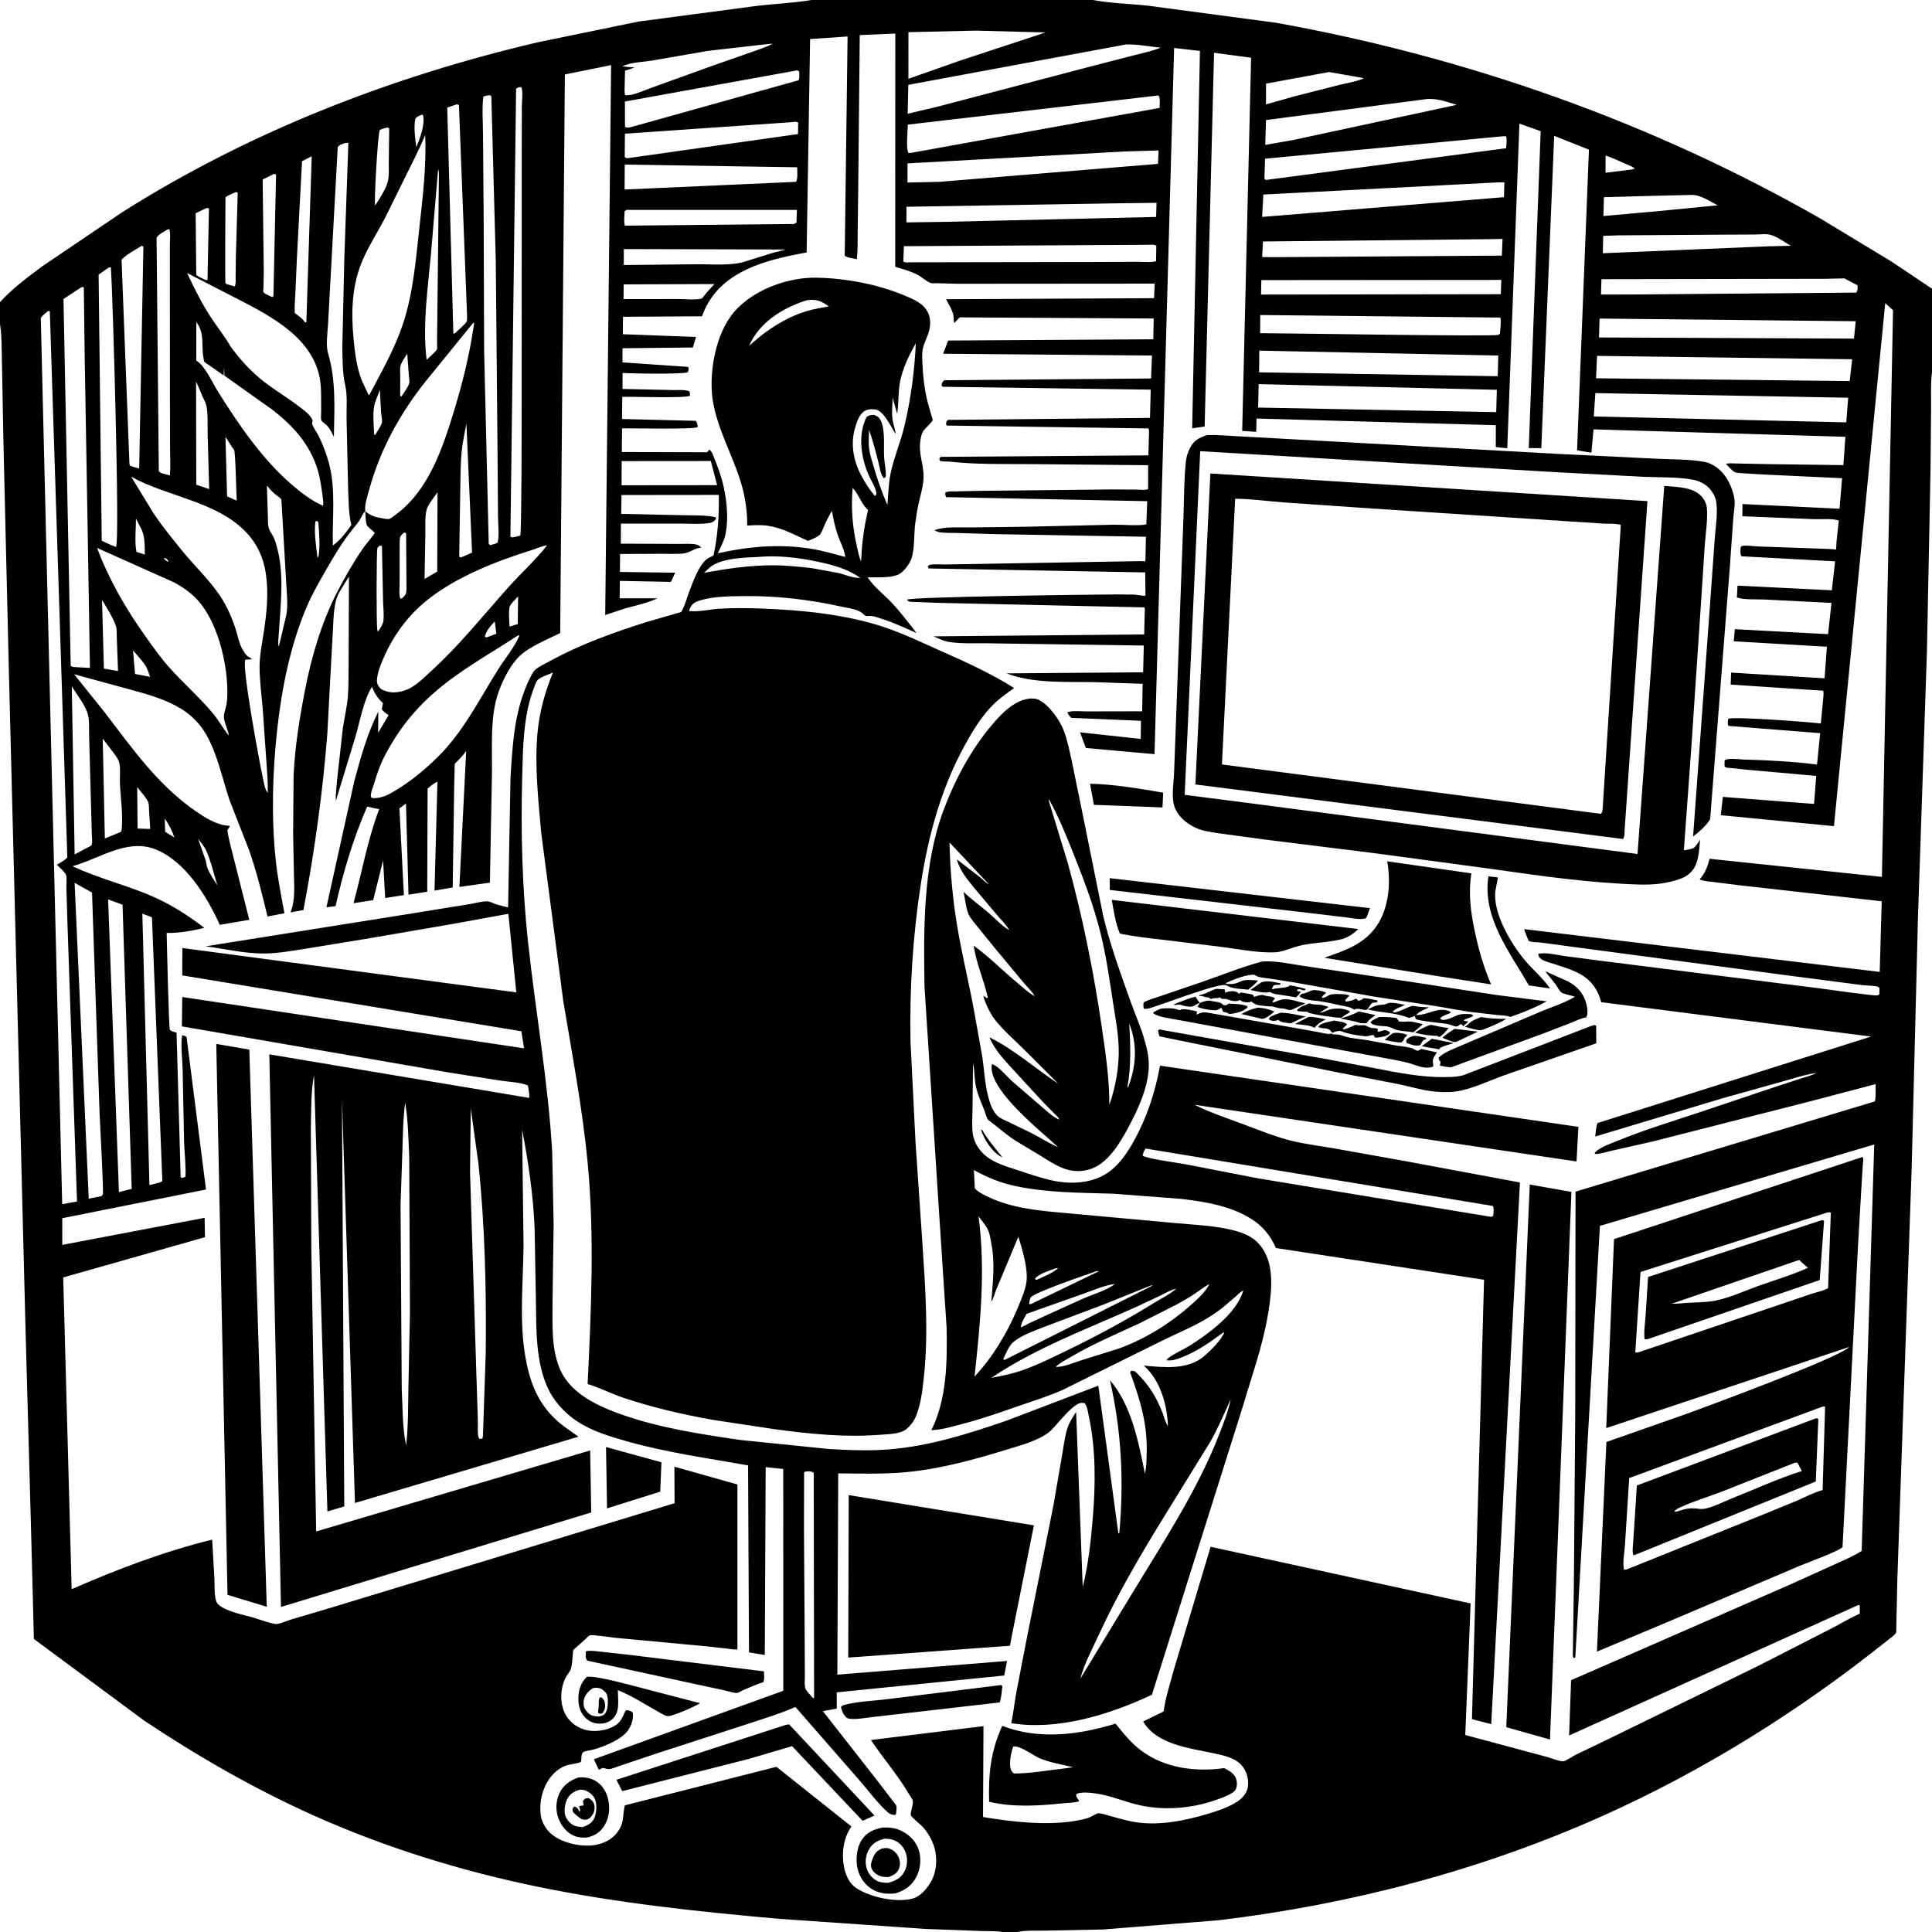 <svg version="1.1" xmlns="http://www.w3.org/2000/svg" style="display: block;" viewBox="0 0 2048 2048" width="1024" height="1024">
<path transform="translate(0,0)" fill="rgb(255,255,255)" d="M 0 0 L 0 2048 L 2048 2048 L 2048 0 L 0 0 z"/>
<path transform="translate(0,0)" fill="rgb(0,0,0)" d="M 0 320.289 C 12.95 305.955 29.419 293.739 44.897 282.231 L 130.577 224.294 C 265.453 139.2 415.363 81.07 570.344 44.761 L 676.847 22.859 L 803.01 6.136 C 821.648 4.041 840.822 3.139 859.301 0.169 L 860.309 0 L 1158.68 0 L 1159.61 0.182 C 1178.23 3.625 1198.03 3.951 1216.9 6.023 L 1352.28 24.065 C 1555.26 60.517 1750.96 129.503 1930.17 231.921 L 2005.1 277.297 L 2048 306.03 L 2048 394.718 L 2047.86 395.797 C 2046.47 407.756 2047.14 420.471 2047.04 432.545 L 2046.44 498.151 L 2042.6 691.376 L 2033.09 973.5 L 2026.42 1239.38 L 2011.28 1673.56 L 2010.22 1722.19 C 2010.13 1724.05 2010.41 1729.84 2009.71 1731.07 C 2008.45 1733.34 2003.24 1736.94 2001.18 1738.59 C 1908.35 1813.01 1806.04 1877.11 1697.34 1925.61 C 1568.97 1982.87 1431.47 2018.79 1292.08 2035.51 L 1168.97 2045.34 L 1107.83 2046.54 C 1098.86 2046.74 1087.42 2045.99 1078.72 2048 L 1062.28 2048 C 1055.49 2046.68 1047.34 2047.24 1040.37 2046.95 L 980.951 2044.76 L 825.249 2033.98 C 740.52 2026.49 655.275 2017.45 571.874 2000.41 C 489.946 1983.67 409.398 1958.86 333.009 1924.71 C 270.299 1896.68 210.12 1862.1 153 1824.04 L 35.894 1737.35 L 34.879 1696.31 L 32.508 1606.66 L 26.916 1403.42 L 9.345 709 L 3.6 467 L 2.007 381.57 C 1.615 369.521 2.044 356.608 0.172 344.708 L 0 343.702 L 0 320.289 z M 1317.92 1368.03 C 1314.97 1369.16 1312.67 1371.88 1310.32 1374 L 1295.63 1386.53 C 1289.08 1391.6 1282.1 1396.15 1274.89 1400.22 C 1260.12 1408.54 1244.29 1414.94 1229.15 1422.54 L 1126.22 1473.5 C 1111.13 1480.07 1095.45 1485.04 1079.91 1490.38 C 1061.26 1496.8 1042.76 1503.5 1023.65 1508.48 C 1012.66 1511.34 998.631 1515.76 987.29 1516.05 C 1003.86 1482.52 1004.06 1444.03 1003.45 1407.37 L 995.669 1288.64 L 979.999 1045.61 C 979.032 984.195 978.415 917.772 999.952 859.46 C 1011.84 827.281 1029.17 794.794 1051.36 768.615 C 1059.92 758.521 1069.19 748.479 1081.57 743.124 C 1086.85 740.84 1095.37 739.207 1100.78 741.701 C 1111.66 746.718 1123.26 763.1 1127.5 774.056 C 1131.56 784.537 1133.71 796.06 1136.2 807 L 1146.81 858.828 L 1169.47 970.969 C 1176.93 1002.34 1188.58 1033.95 1199.44 1064.36 C 1203.59 1075.99 1208.7 1087.33 1212.26 1099.16 C 1214.92 1108.01 1217.37 1116.96 1217.73 1126.24 C 1218.64 1149.87 1206.73 1175.43 1195.75 1195.71 C 1186.58 1212.61 1173.64 1234.72 1153.69 1239.94 C 1132.83 1245.39 1118.46 1234.71 1101.81 1224.38 L 1078 1210.1 C 1069.44 1204.81 1061.9 1198.47 1054.11 1192.14 C 1052.48 1190.82 1047.88 1187.94 1046.91 1186.28 C 1045.26 1183.44 1044.33 1179.13 1043.07 1176 C 1039.3 1166.63 1035.58 1158.53 1033.92 1148.46 C 1032.74 1141.25 1033.11 1134.23 1031.46 1127.05 L 1030.88 1176.85 C 1030.82 1185.08 1029.93 1194.8 1031.36 1202.88 C 1032.22 1207.79 1034.17 1212.28 1036.91 1216.42 C 1046.95 1231.55 1064.57 1235.67 1080.74 1241.05 C 1092.59 1245 1103.9 1248.93 1116.16 1251.52 C 1135.3 1255.56 1157.3 1254.55 1173.94 1243.36 C 1186.24 1235.1 1195.02 1221.99 1202.08 1209.25 C 1215.99 1184.12 1224.47 1157.77 1229.7 1129.64 L 1673.17 1194.51 L 1671.19 1231.2 L 1266.14 1171.09 C 1282.81 1179.35 1300.4 1185.24 1317.81 1191.68 C 1334.33 1197.8 1351.54 1204.92 1368.66 1209.17 C 1383.54 1212.87 1399.16 1214.72 1414.29 1217.34 L 1493.55 1231.54 L 1611.21 1253.49 L 1580.77 1827.67 L 1560.32 1822.35 L 1573.16 1356.59 L 1352.55 1322.97 C 1346.78 1310.05 1339.09 1300.25 1327.11 1292.55 C 1304.83 1278.23 1277.96 1273.99 1252.16 1270.86 L 1180 1265.37 C 1145.13 1264.27 1110.75 1264.53 1076.37 1257.28 C 1060.41 1253.91 1046.64 1248.18 1032.38 1240.32 L 1033.33 1259.74 C 1037.26 1263.99 1043.61 1266.91 1048.79 1269.36 C 1077.4 1282.86 1112.97 1284.19 1144.15 1287.21 L 1246.28 1296.53 C 1267.39 1298.51 1289.65 1299.2 1310.14 1304.86 C 1323.95 1308.68 1333.91 1314.79 1340.83 1327.68 C 1351.34 1347.24 1347.26 1375.53 1343.56 1396.41 C 1337.92 1428.31 1326.56 1459.87 1317.44 1490.97 L 1221.08 1796.5 C 1176.4 1817.51 1121.56 1834.65 1071.93 1826.64 C 1074.15 1816.55 1075.25 1806.18 1077 1796 L 1087.2 1742.96 L 1116.69 1595.7 L 1125.94 1542 C 1127.49 1533.09 1128.61 1523.67 1131.15 1515 C 1133.12 1508.27 1137 1502.58 1140.74 1496.72 L 1147.73 1682.34 C 1153.74 1658.5 1156.47 1632.45 1158.5 1607.95 C 1161.39 1573.15 1161.61 1535.58 1154.19 1501.33 C 1153.21 1496.84 1152.71 1490.86 1149.72 1487.32 L 1146.68 1487.04 C 1137.95 1487.05 1121 1509.57 1114.71 1515.71 C 1103.78 1526.37 1083.21 1531.69 1068.91 1536.12 C 1034.38 1546.79 998.026 1556.89 962 1560.42 C 937.574 1562.82 913.047 1562.04 888.543 1561.83 L 887.626 1775.21 L 1067.5 1760.68 L 1064.54 1776.12 L 886.98 1793.95 L 886.994 1811.24 L 872.304 1813.9 L 929.697 1887.2 L 946.357 1908.94 C 947.246 1910.17 950.032 1913.35 950.293 1914.57 C 950.721 1916.57 949.946 1920.83 949.826 1923 L 948.5 1924.02 C 945.964 1923.63 943.525 1923.22 941.511 1921.47 C 930.553 1911.94 920.679 1898.16 911.003 1887.16 L 843.177 1809.48 C 826.889 1816.65 809.672 1821.76 792.803 1827.38 L 696.965 1858.45 L 657.036 1871.85 C 653.67 1872.95 647.93 1875.63 644.422 1875.32 C 643.19 1875.22 639.467 1873.86 638.5 1874.15 C 636.481 1874.76 637.04 1875.94 634.5 1875.67 L 629.583 1864.87 L 830.326 1792.29 L 830.272 1557.21 L 811.64 1555.2 L 810.711 1754.34 L 793.954 1751.6 L 792.995 1553.37 C 750.146 1545.69 708.132 1540.03 666.054 1528.26 C 647.177 1522.97 627.394 1517.21 611 1506.12 C 597.992 1497.32 586.846 1485.02 580.344 1470.62 C 567.868 1442.99 568.534 1409.6 568.097 1379.84 L 566.729 1302.12 C 565.182 1266.43 560.257 1232.53 553.465 1197.54 L 554.967 1318.99 C 554.777 1356.63 550.478 1396.62 556.212 1433.87 C 560.603 1462.4 568.927 1486.95 591.178 1506.61 C 597.947 1512.59 605.908 1517.65 613.228 1522.97 L 376.284 1593.21 L 362.51 1165.22 L 364.929 1596.88 L 347.07 1602.19 L 332.84 1139.5 C 329.434 1158.06 329.919 1177.92 329.518 1196.75 L 330.008 1322.2 L 335.146 1623.41 L 625.599 1537.54 L 626.704 1603.28 L 297.851 1703.44 L 285.477 1117.64 L 561.007 1163.83 C 561.333 1159.57 560.225 1154.88 559.643 1150.64 C 552.162 1147.31 539.405 1146.81 531.164 1145.58 L 475.611 1136.85 L 192.832 1088 L 193.183 1056.87 L 555.505 1111.27 L 552.664 1093.17 L 193.165 1033.95 L 193.328 1004.94 L 547.316 1051.96 L 538.867 968.687 L 479.851 979.428 L 393.5 994.299 L 325.25 1005.49 C 310.667 1007.75 294.912 1010.63 280.151 1010.76 C 259.736 1010.93 238.221 1005.78 218 1003.13 L 429.092 969.517 L 497.868 958.391 C 503.438 957.528 512.146 954.959 517.501 955.525 C 519.872 955.776 522.572 957.422 524.883 958.228 C 529.313 959.773 534.048 960.75 538.608 961.86 L 541.171 823.725 C 543.428 787.261 545.427 750.94 562.311 717.682 C 563.603 715.137 565.095 712.161 567.204 710.219 C 571.395 706.36 578.325 703.297 583.414 700.5 C 614.893 683.196 651.806 669.877 686.077 659.176 L 722.086 648.765 C 726.356 641.707 728.199 633.052 731.244 625.383 C 735.066 615.758 742.301 594.629 752.865 590.589 C 754.492 589.967 755.135 589.648 756.414 588.5 C 761.117 566.669 762.223 546.889 761.991 524.623 L 658.835 524.736 L 658.469 544.735 L 722.993 546.128 C 734.503 546.472 747.304 545.797 758.5 548.23 L 759.093 550 L 757.765 551.478 C 755.805 553.563 754.109 554.085 751.292 554.509 C 741.516 555.979 730.336 555.004 720.409 555.019 L 658.215 555.05 L 658.052 576.302 L 719.497 576.577 C 725.059 576.69 733.5 575.857 738.644 577.404 C 740.881 578.077 741.811 578.924 743.44 580.5 C 736.308 580.852 731.13 586.096 724.063 586.777 C 716.86 587.472 709.188 586.994 701.913 587.043 L 657.298 587.245 L 657.146 606.294 L 715.707 607.076 L 711.235 616.826 L 657.066 615.774 L 656.87 634.227 L 696.959 634.22 C 685.966 639.476 674.128 641.706 662.5 645.003 L 641.541 651.956 L 647.797 69.028 L 598.783 78.924 L 593.836 671.079 C 580.551 677.677 561.338 685.369 550.757 695.499 C 539.118 706.642 528.952 728.494 525.382 744.168 C 519.749 768.902 521.881 795.699 521.479 820.911 L 519.314 935.625 L 486.971 940.175 L 494.177 796.03 C 491.581 799.887 488.476 803.083 485.293 806.451 C 484.729 807.049 482.562 808.918 482.273 809.634 C 481.686 811.087 481.941 814.508 481.894 816.134 L 481.478 833.055 L 479.866 940.754 L 460.591 944.11 L 463.695 828.722 C 460.231 829.706 456.204 833.728 453.271 835.956 L 452.893 945.286 L 433.024 948.385 L 430.352 851.772 L 423.417 856.853 L 428.136 948.825 L 408.312 951.956 L 406.082 912.133 L 395.587 954.189 L 374.733 957.404 C 383.815 923.98 389.647 890.111 401.988 857.633 C 397.626 857.131 393.482 856.056 389.233 854.992 C 374.199 889.43 364.017 923.976 355.684 960.539 L 346.025 961.738 L 375.487 828.375 C 382.252 803.148 389.262 777.766 401.03 754.337 L 400.828 776.853 L 411.896 758.105 C 409.071 756.236 406.896 754.565 404.672 752 L 405.6 747.062 L 405.967 745.5 C 400.878 740.569 397.529 735.91 394.903 729.361 L 394.339 727.935 C 384.87 743.503 381.696 764.555 376.455 782.014 L 356.445 847.612 L 356.019 849.117 C 355.641 841.868 356.774 834.329 357.283 827.084 L 363.441 771.831 C 365.159 760.574 367.925 748.959 368.8 737.648 C 369.652 726.64 369.299 715.206 369.535 704.148 L 369.906 611.177 L 360.19 627 C 353.331 638.061 353.72 655.204 352.895 668.029 L 349.938 722.232 L 346.97 778 C 342.09 840.539 333.349 903.036 321.664 964.665 L 307.87 967.154 L 308.242 966.293 L 308.775 964.832 C 312.901 953.75 311.8 938.957 311.578 927.219 L 310.726 883.5 L 311.218 821.977 C 312.669 791.361 317.456 761.683 323.29 731.643 C 330.252 695.8 340.894 659.553 357.723 627.006 C 366.028 610.943 375.171 595.163 385.479 580.304 C 387.022 578.079 397.186 565.96 397.242 564.888 C 397.259 564.573 389.608 558.225 388.967 556.952 C 387.458 553.957 387.51 545.735 387.178 542.066 C 391.554 545.345 395.607 547.631 401.08 548.627 C 403.345 549.038 410.677 550.705 412.626 550.103 C 414.418 549.549 417.337 547.112 418.901 545.979 C 454.212 520.406 469.162 475.323 481.327 435.416 C 489.983 407.019 496.86 379.676 501.435 350.254 L 502.681 342.5 L 501.5 342.39 L 451.245 404.19 C 424.068 438.141 402.676 477.212 391.298 519.315 C 389.349 526.527 386.358 534.529 387.178 542.066 C 384.334 544.353 383.399 547.906 381.5 550.92 C 379.338 554.353 376.553 557.544 374.014 560.705 C 362.921 574.516 354.772 588.218 346.01 603.5 C 338.455 616.676 330.988 629.479 325.02 643.5 C 307.773 684.016 298.591 729.882 293.824 773.517 C 288.892 818.661 287.511 865.584 292.194 910.834 C 294.195 930.171 297.984 949.075 301.518 968.16 L 283.572 971.503 C 277.807 947.69 272.026 923.776 263.851 900.658 L 243.683 849.186 C 235.547 825.486 230.869 799.804 218.186 777.983 C 211.815 767.022 202.263 757.455 191.395 750.954 C 175.043 741.172 156.232 735.887 138 730.935 L 78.57 714.724 L 110.5 754.541 C 140.034 792.943 166.607 831.53 207.102 859.655 C 216.321 866.058 228.063 873.482 239.39 875.068 L 243.603 875.406 C 243 877.389 242.249 878.355 241.036 880 C 242.501 890.739 245.785 901.529 248.357 912.079 L 264.231 975.039 L 232.942 980.369 L 232.417 979.184 C 219.099 949.751 195.974 912.443 164.509 900.21 C 134.435 888.517 105.008 910.517 76.774 918.232 C 102.06 930.006 128.756 936.898 154.517 947.203 C 177.502 956.397 197.023 968.555 216.589 983.562 C 203.08 986.748 190.6 989.182 176.663 988.949 C 176.906 1000.4 178.946 1090.7 180.103 1091.74 C 181.999 1093.46 184.753 1093.97 187.157 1094.66 L 191.5 1247.79 L 193 1248.7 L 196.54 1247.5 C 197.309 1235.43 195.464 1222.37 195.132 1210.19 L 193.599 1133.24 C 193.279 1121.95 191.412 1108.52 193.009 1097.5 C 195.029 1097.71 196.044 1098.08 197.757 1099.17 L 218.367 1260.95 L 66.01 1291.37 L 66.033 1319.64 L 216.924 1290.94 L 217.25 1311.48 L 67.018 1354.14 L 75.957 1684.61 C 123.68 1663.71 174.202 1644.48 224.88 1632.08 L 227.292 1673.06 C 227.64 1680.15 227.02 1689.63 228.945 1696.44 C 229.563 1698.63 230.13 1699.7 231.845 1701.19 C 240.444 1708.69 259.208 1711.91 270.211 1715.22 C 277.063 1717.28 284.695 1720.35 291.691 1721.48 C 295.594 1722.11 303.792 1718.19 308 1716.91 L 351.771 1703.95 L 715.066 1593.46 L 714.895 1554.75 L 781.702 1573.62 L 781.712 1748.35 C 778.529 1748.99 774.81 1748.06 771.575 1747.69 L 748.729 1745.15 L 652.905 1736.2 C 648.662 1735.79 627.799 1732.6 625.208 1733.5 C 623.997 1733.92 621.137 1737.05 620.079 1737.98 L 607.642 1749.12 C 606.853 1755.33 606.935 1762.86 605.222 1768.79 C 604.164 1772.45 600.82 1775.6 599.177 1779.11 C 593.029 1792.22 593.19 1810.45 602.5 1822.05 C 608.302 1829.28 616.992 1833.85 626.203 1834.73 C 635.899 1835.65 648.162 1833.15 655.5 1826.49 C 659.754 1822.63 660.539 1817.56 663.5 1812.94 C 667.238 1813.06 667.623 1813.16 670.686 1815.29 C 671.741 1821.81 669.556 1828.69 665.82 1834.09 C 658.869 1844.15 640.63 1851.28 629.188 1854.58 C 626.384 1855.39 620.82 1855.89 618.5 1857.23 C 615.016 1859.25 617.223 1866.34 615.436 1867.83 C 613.911 1869.1 603.049 1870.43 600.247 1871.45 C 579.914 1878.87 570.482 1903.74 573.208 1923.98 C 574.357 1932.52 579.616 1940.69 586.5 1945.73 C 598.254 1954.34 618.424 1958.5 632.463 1955.46 C 642.682 1953.25 650.938 1948.44 656.435 1939.39 C 661.809 1930.53 659.988 1922.9 662.357 1913.74 L 823.053 1872.9 L 902.547 1936.13 L 901.851 1937.17 C 893.741 1949.5 891.885 1965.5 894.859 1979.83 C 896.549 1987.97 900.384 1996.63 907.536 2001.34 C 922.508 2011.18 949.516 2017.09 966.948 2012.68 C 975.799 2010.44 982.571 2002.12 986.96 1994.47 C 992.931 1984.06 993.785 1970.28 990.58 1958.81 C 988.3 1950.65 983.834 1943.02 978.252 1936.68 C 976.346 1934.51 965.728 1925.95 965.506 1924.2 C 964.939 1919.73 968.332 1913.67 967.558 1908.93 C 967.244 1907 964.097 1902.78 963.04 1901 C 951.258 1881.1 935.997 1863.64 923.225 1844.49 L 1042.54 1829.79 L 1042.03 1926.1 C 1072.97 1931.25 1108.36 1935.34 1139.67 1930.24 C 1144.4 1929.47 1149.45 1928.48 1153.97 1926.91 C 1156.93 1925.88 1161.64 1922.51 1164.31 1922.2 C 1166.83 1921.91 1172.65 1923.87 1175.16 1924.55 C 1183.52 1926.81 1191.73 1929.32 1200.25 1930.97 C 1226.63 1936.09 1255.94 1930.17 1281.26 1922.46 C 1291.59 1919.31 1303.18 1915.53 1312.15 1909.35 C 1317.16 1905.89 1321.49 1901 1322.66 1894.84 C 1324.07 1887.4 1321.97 1878.66 1317.32 1872.71 C 1310.05 1863.4 1297.9 1861.01 1286.97 1858.63 C 1261.76 1853.16 1226.32 1849.63 1211.81 1824.85 L 1233.54 1814.19 L 1233.73 1812.74 C 1235.58 1799.32 1240.09 1785.89 1243.49 1772.78 L 1283.3 1639.66 L 1558.92 1699.7 L 1553.24 1839.18 L 1639.68 1862.37 C 1643.67 1863.43 1653.72 1867.48 1657.21 1867.04 C 1659.98 1866.69 1667.2 1861.73 1670.16 1860.22 L 1701.8 1845 L 1863.39 1766.12 L 1941.4 1726.24 C 1951.46 1721.1 1961.17 1715.09 1971.47 1710.47 L 1971.38 1701.91 L 1970.04 1701.31 L 1663.34 1839.67 L 1665.43 1781.07 L 1895.85 1680.46 L 1944.47 1658.48 C 1954.25 1653.99 1964.41 1649.85 1973.46 1644 L 1986.76 1213.2 L 1695.97 1299.48 L 1669.87 1757 L 1668.22 1757.69 C 1667.54 1756.48 1667.3 1755.68 1667.29 1754.28 L 1668.39 1676.77 L 1669.8 1500.65 L 1670.12 1263.18 L 1987.51 1167.53 C 1988.69 1161.92 1988.13 1155.03 1988.19 1149.24 L 1919.7 1167.25 L 1752.16 1209.98 L 1708.62 1219.79 C 1703.13 1220.99 1696.27 1223.42 1690.79 1223.28 L 1690.5 1221.96 C 1695.83 1216.07 1707.04 1212.4 1714.36 1209.41 C 1742.86 1197.75 1772.37 1188.79 1801.57 1179.09 L 1883.31 1151.65 L 1910.29 1142.86 C 1915.39 1141.22 1920.79 1139.94 1925.5 1137.33 C 1913.21 1139.09 1900.8 1143.35 1888.82 1146.63 L 1826.04 1164.2 L 1690.99 1204.76 C 1691.62 1200.22 1691.78 1194.71 1693.48 1190.48 L 1983.43 1098.79 L 1697.36 1062.36 C 1694.14 1050.06 1687.66 1040.06 1676.55 1033.44 C 1667.92 1028.29 1657.54 1025.19 1648.02 1022.08 C 1643.69 1020.67 1637.73 1019.37 1634.01 1016.79 C 1632.2 1015.55 1631.52 1014.67 1630.84 1012.59 L 1630.5 1011.2 C 1638.27 1009.13 1650.06 1012.25 1658 1013.38 L 1697.8 1018.57 L 1928.5 1047.64 C 1933.26 1048.24 1987.92 1056.16 1990.5 1055.12 C 1991.13 1054.87 1991.63 1054.37 1992.2 1054 L 1992.34 1047.5 C 1991.89 1047.06 1991.55 1046.48 1991 1046.18 C 1988.24 1044.67 1977.65 1044.7 1974 1044.25 L 1900.29 1034.68 L 1679 1005.27 L 1633.72 999.187 C 1630.75 998.8 1623.11 998.837 1620.69 997.607 C 1620.13 997.327 1616.16 986.482 1615.59 984.904 L 1992.57 1030.26 L 1994.7 955.396 L 1845.07 938.547 L 1817.32 935.104 C 1812.32 934.467 1806.34 934.161 1801.67 932.25 L 1802.7 931.002 C 1808.05 924.49 1810.11 918.371 1812.22 910.35 L 1994.91 929.513 L 2006.69 328.814 L 1998.4 321.374 L 1944.06 875.739 L 1824.1 864.129 L 1826.28 844.742 L 1922.99 852.188 L 1925.28 822.505 L 1848.85 815.666 L 1834.81 814.147 C 1833.66 814.011 1830.39 814.001 1829.43 813.5 C 1828.82 813.178 1828.48 812.5 1828 812 L 1828.2 806 C 1831.97 803.173 1843.25 804.968 1848.17 805.114 C 1873.92 805.881 1900.52 807.171 1926.1 810.449 L 1929.47 777.18 L 1832.34 769.5 C 1830.92 767.194 1831.66 764.558 1831.96 762 C 1836.74 759.206 1918.11 765.397 1930.15 766.924 L 1932.5 742.388 C 1932.75 739.061 1933.45 735.432 1932.68 732.172 L 1834.6 725.694 L 1835.03 712.981 L 1934.13 719.02 L 1936.59 685.558 L 1837.81 679.793 L 1838.99 666.958 L 1937.81 672.223 L 1941.47 639.087 L 1870.32 635.518 C 1862.22 635.099 1848.41 636.056 1841.16 633.325 L 1841.86 620.79 L 1941.8 625.738 L 1945.31 595.037 L 1846.07 589.693 C 1844.34 587.018 1845.08 583.191 1845.16 580 C 1845.6 579.602 1845.94 579.027 1846.5 578.805 C 1849.42 577.644 1860.18 579.159 1863.7 579.271 L 1932.38 581.673 L 1943.58 582.181 C 1944.46 582.225 1945.63 582.967 1946.22 582.319 C 1946.45 582.075 1946.77 574.681 1946.85 573.629 L 1949.2 551.753 C 1942.27 549.37 1930.16 550.633 1922.65 550.323 L 1846.93 547.225 L 1847.15 534.304 L 1949.97 539.281 L 1952.7 506.917 L 1870 503.025 L 1848.13 501.713 C 1845.53 501.477 1841.36 501.495 1839.01 500.517 C 1836.46 499.453 1831.83 493.884 1829.57 491.792 C 1832.69 490.66 1837.75 491.309 1841.13 491.321 L 1876.53 492.027 L 1954.05 493.052 L 1956.18 463.018 L 1689.21 455.151 L 1686.95 479.861 L 1671.76 477.377 L 1684.34 158.633 L 1647.5 143.987 L 1633.84 475.073 L 1620.56 474.95 L 1633.17 139.043 L 1610.66 131.04 L 1597.77 475.192 L 1585.6 473.901 L 1585.65 450.707 L 1331.99 443.672 L 1331.62 457.761 L 1316.77 456.739 L 1326.21 61.216 L 1286.94 55.919 L 1276.97 452.14 L 1263.74 454.064 L 1271.99 53.962 L 1244.61 50.874 L 1223.84 799.42 L 1151.09 792.904 L 1144.85 776.306 L 1209.21 783.289 L 1209.47 764.087 L 1135.5 760.913 C 1133.78 759.022 1132.31 757.538 1131.5 755.045 C 1136.2 753.013 1146.44 754.174 1151.74 754.107 L 1210.78 753.986 L 1211.22 724.852 L 1162 723.149 C 1130.84 722.386 1096.44 725.06 1066.92 713.79 L 1211.76 712.671 L 1212.47 684.297 L 1052.45 682.005 C 1037.5 681.469 1020.2 682.91 1005.55 680.375 C 1000.05 679.424 994.715 676.791 989.643 674.548 L 1212.88 672.552 L 1213.39 650.802 C 1213.44 648.796 1214.05 645.541 1212.99 643.845 L 993.651 639.032 L 969.5 638.078 C 968.292 638.003 964.399 638.077 963.39 637.546 C 962.591 637.126 962.094 636.289 961.446 635.66 C 965.735 632.625 1158.94 630.195 1184.34 630.109 L 1202.5 630.32 C 1206.36 630.556 1210.46 631.701 1214.26 631.568 L 1213.94 606.784 L 984.376 602.596 L 983.427 600.5 C 983.951 599.991 984.337 599.279 985 598.972 C 987.899 597.629 999.399 598.512 1003.31 598.347 L 1208.53 594.825 L 1214.15 594.998 L 1214.73 568.988 L 1052.14 566.146 L 1014.81 564.981 C 1008.72 564.79 1002 565.146 996 564.199 C 994.027 563.888 992.198 563.033 990.478 562.051 C 1001.55 557.863 1016.83 559.269 1028.68 559.107 L 1086.33 558.39 L 1181.5 556.197 C 1187.98 556.136 1210.9 557.708 1215.17 555.673 L 1216.09 531.28 L 1003 526.989 C 1001.91 524.89 1002 524.395 1002.14 522 C 1005.58 520.493 1009.65 520.959 1013.38 520.877 L 1039.12 520.314 L 1179.16 518.812 L 1204.72 518.978 C 1208.52 519.025 1213.41 519.73 1217.03 518.581 L 1217.07 493.163 L 1097 492.017 C 1066.4 491.749 1034.78 492.643 1004.5 489.144 L 1003.19 489.206 C 1000.86 489.303 998.699 488.937 996.4 488.588 L 995.72 486.5 L 997.023 484.305 L 1217.36 482.712 L 1217.85 463.49 C 1217.93 460.472 1218.48 457.033 1217.5 454.162 L 1006 451.134 C 1003.44 451.114 1004.5 451.572 1002.77 450 C 1003.27 447.407 1002.79 446.749 1005 445.115 L 1219.04 442.979 L 1219.83 413.033 L 999.5 409.993 L 998.007 408.5 C 998.783 405.729 998.662 404.858 1001 403.059 L 1220.16 401.204 L 1221.14 376.871 L 999.747 374.968 L 1005.1 360.995 L 1222.56 359.657 L 1222.97 337.625 L 1017.36 336.417 L 1011.5 342.437 C 1010.68 339.641 1011.14 336.992 1010.61 334.182 C 1009.58 328.651 1005.4 322.191 1002.85 317.175 L 1223.31 316.09 L 1224.08 300.651 L 1015.51 300.815 L 993.543 300.236 C 991.824 300.178 987.981 300.538 986.441 299.973 C 982.224 298.427 977.463 293.941 973.327 291.673 C 965.845 287.57 957.113 285.218 948.966 282.8 L 949.046 35.568 L 911.37 37.19 L 909.794 195.906 L 909.188 246.046 C 909.041 255.538 909.359 265.333 908.254 274.764 C 904.392 273.896 898.685 273.371 895.434 271.159 L 898.472 38.662 L 858.742 41.406 L 855.058 267.594 C 818.728 274.34 775.891 283.822 753.696 316.327 C 749.654 322.247 746.563 328.533 744.157 335.286 L 660.397 335.79 L 660.2 354.278 L 737.831 357.19 L 734.434 368.349 L 659.887 369.151 L 659.853 384.139 L 729.5 388.917 C 730.491 391.186 729.767 392.188 729.186 394.5 C 725.596 396.99 667.58 395.966 659.96 395.32 L 659.885 412.287 L 712.834 413.467 C 717.545 413.615 727.08 412.747 731.03 415 L 731.482 419.5 C 727.009 422.376 670.222 420.229 659.614 420.697 L 659.36 444.164 L 737.5 446.1 C 739.205 448.406 739.293 449.98 739.63 452.742 C 735.562 455.397 671.038 453.879 659.412 454.031 L 659.145 479.154 L 749.5 479.41 C 751.141 477.558 750.414 478.531 751.694 476.5 C 754.755 478.503 755.687 482.056 757.007 485.309 C 761.065 495.31 764.905 505.781 767.179 516.344 C 770.519 531.857 772.216 549.322 769.292 565 L 769.045 566.361 C 767.671 573.174 763.794 580.222 760.836 586.528 C 793.819 579.216 825.862 576.368 859.484 581.667 C 871.799 583.608 883.989 587.174 896.014 590.434 C 895.245 582.953 890.474 574.269 888 567 C 885.17 558.684 883.353 550.211 881.916 541.558 C 878.587 546.961 875.89 552.455 873.308 558.243 C 872.226 560.669 870.803 565.23 868.818 567.069 C 866.037 569.644 859.95 571.981 856.459 573.374 C 842.649 567.162 829.433 559.65 814.219 557.367 C 806.89 556.267 799.439 556.6 792.086 557.198 C 792.181 539.371 789.306 522.565 783.574 505.662 C 774.568 479.102 760.335 453.11 755.694 425.24 C 752.671 407.089 754.749 385.555 759.651 367.888 C 764.01 352.178 771 337.325 782.775 325.776 C 803.391 305.556 836.884 293.805 865.542 294.351 C 896.986 294.949 931.059 301.401 960.019 313.724 C 966.733 316.581 974.831 319.997 979.713 325.5 C 985.065 331.534 986.647 338.082 985.772 346 C 984.841 354.435 980.605 360.604 978.502 368.408 C 977.424 372.41 977.49 377.351 977.628 381.5 C 978.108 395.919 979.785 412.812 983.471 426.743 L 987.383 440.571 C 987.556 441.176 988.812 444.641 988.701 445.176 C 988.189 447.652 980.216 454.31 978.403 457.369 C 976.675 460.283 976.114 463.909 975.617 467.208 C 973.557 480.891 979.194 492.504 979.023 505.586 C 978.908 514.351 976.236 523.117 974.267 531.598 C 972.522 539.113 971.297 546.863 970.228 554.501 C 968.596 566.153 969.868 581.576 966.054 592.481 C 964.415 597.166 959.4 603.82 955.611 606.957 C 947.718 613.49 929.648 611.668 919.707 611.993 C 926.475 622.329 936.901 630.017 945.326 638.985 C 954.741 649.007 963.181 660.212 971.624 671.063 C 959.972 665.941 948.392 660.412 936.26 656.509 C 932.47 655.29 927.944 653.457 924 653.01 C 919.55 652.507 918.667 654.49 914.844 650.703 C 909.728 645.635 899.271 644.68 892.439 643.165 C 858.326 635.598 823.336 631.43 788.365 631.883 C 774.133 632.068 757.494 632.127 743.741 635.986 C 740.756 636.824 736.612 638.105 734.392 640.392 C 732.589 642.248 730.886 645.107 730.5 647.683 C 740.346 648.907 752.226 645.935 762.233 645.293 C 776.933 644.35 791.966 644.556 806.687 645.067 C 849.355 646.548 897.335 651.282 937.865 664.98 C 959.101 672.157 979.288 682.12 999.78 691.143 C 1025.13 702.305 1051.55 714.502 1074.98 729.331 C 1066.37 735.616 1057.5 741.753 1050.22 749.601 C 1039.05 761.644 1030.5 775.827 1022.62 790.165 C 997.722 835.535 984.033 885.745 976.158 936.726 C 967.642 991.859 964.124 1048.1 965.151 1103.88 L 970.431 1209.77 L 977.534 1314.22 C 980.759 1363.23 984.584 1412.74 979.143 1461.74 C 977.693 1474.8 975.944 1489.35 970.861 1501.55 C 968.57 1507.05 964.597 1512.01 959.842 1515.59 C 953.914 1520.07 941.542 1520.26 934.299 1520.84 C 895.503 1523.91 858.188 1520.08 819.764 1514.8 L 755.669 1505.11 C 723.613 1499.42 691.781 1492.04 660.88 1481.72 C 648.09 1477.44 635.719 1470.96 622.905 1467.13 C 626.645 1389.49 630.329 1309.98 622.936 1232.5 C 617.417 1174.67 606.469 1117.79 596.996 1060.56 L 573.719 882.957 C 570.645 848.586 566.641 811.786 569.719 777.386 C 571.708 755.15 577.664 733.537 586.148 712.941 C 581.86 714.863 572.915 717.613 569.803 720.969 C 568.141 722.762 566.414 728.021 565.548 730.357 C 554.45 760.265 554.383 792.885 553.538 824.367 C 551.986 882.22 553.538 940.906 559.722 998.464 C 567.695 1072.68 581.05 1146.47 585.349 1221.06 L 586.864 1297.65 L 585.733 1377.87 C 585.769 1402.29 583.821 1430.79 594.522 1453.41 C 606.307 1478.32 635.445 1491.26 660.031 1499.83 C 700.389 1513.91 742.576 1520.21 784.681 1526.44 L 878.857 1536.03 C 900.206 1537.22 922.04 1538.18 943.361 1536.35 C 986.132 1532.69 1026.59 1519.86 1066.96 1505.96 L 1164.28 1468.88 L 1185.5 1625.49 L 1186.53 1624.96 C 1191.5 1569.49 1188.84 1517.31 1176.6 1463.09 C 1199.55 1489.85 1206.79 1528.38 1213.64 1562 C 1215.41 1555.32 1215.29 1548.09 1215.52 1541.22 C 1216.53 1510.51 1209.28 1486.29 1199.05 1457.7 C 1198.2 1455.32 1197.32 1455.28 1199 1453.12 C 1203.35 1453.11 1203.72 1454.19 1206.63 1457.1 C 1218.29 1468.79 1226.14 1481.72 1232.07 1497.02 C 1233.89 1501.72 1235.23 1507.6 1238.05 1511.73 C 1237.31 1489.8 1230.37 1464.16 1213.6 1448.65 L 1212.39 1447.57 C 1233.13 1449.41 1258.76 1452.5 1276.02 1437.9 C 1282.65 1432.3 1295.04 1420.25 1297.91 1412.12 L 1298.86 1411.16 L 1297.91 1412.12 C 1296.5 1412.65 1295.9 1413.06 1294.71 1413.94 C 1281.51 1423.74 1268.3 1432.75 1252.91 1438.75 C 1247.49 1440.86 1242.39 1442.79 1236.5 1441.92 C 1238.33 1437.81 1255.25 1430.17 1260 1427.18 C 1280.48 1414.33 1310.81 1392.58 1317.92 1368.03 L 1318.75 1367.13 L 1317.92 1368.03 z M 403.309 729.981 C 408.766 733.27 414.407 734.523 420.762 733.756 C 426.528 733.06 431.51 731.456 436.475 728.467 C 444.288 723.763 451.132 716.746 457.838 710.62 C 487.393 683.621 512.253 652.354 538.86 622.571 C 552.109 607.741 567.765 593.626 579.993 578.077 L 580.995 577.251 L 579.993 578.077 C 574.542 578.671 568.757 581.519 563.464 583.177 C 525.642 595.024 483.395 611.484 452.245 636.602 C 432.368 652.629 417.172 673.454 406.895 696.778 C 403.649 704.145 400.252 712.396 399.594 720.5 C 399.253 724.69 400.711 726.846 403.309 729.981 z M 1069.88 986.034 L 1070.92 987.073 L 1071.91 988.081 L 1072.79 988.995 L 1071.91 988.081 L 1070.92 987.073 L 1069.88 986.034 C 1066.61 980.224 1061.38 975.133 1057 970.1 L 1031.79 940.159 C 1024.15 930.507 1017.68 922.955 1014.25 910.896 L 1038.63 929.736 C 1041.85 932.249 1044.81 935.778 1048.44 937.605 L 1006.52 893.056 C 1007.04 917.539 1008.94 941.695 1012.25 965.964 C 1017.23 1002.47 1026.75 1038.76 1033.21 1075.09 L 1041.4 1121.02 C 1043.3 1134.54 1044.03 1148.6 1047.37 1161.85 C 1049.16 1168.95 1051.97 1177.86 1057.5 1182.88 C 1060.75 1185.83 1065.6 1187.67 1069.56 1189.56 L 1092.69 1200.74 C 1102.45 1205.71 1111.68 1211.75 1121.74 1216.1 C 1102.53 1198.39 1051.8 1158.34 1051.09 1132 C 1051.05 1130.63 1051.27 1129.37 1051.5 1128.03 C 1058.12 1129.86 1067.23 1140.85 1072.32 1145.65 L 1104.59 1173.48 C 1110.24 1178.15 1116.12 1184.17 1122.96 1186.91 L 1123.84 1187.75 L 1122.96 1186.91 C 1122 1184.08 1119.07 1181.86 1117.01 1179.77 L 1104.89 1167.41 L 1075.47 1135.45 C 1065.53 1124.4 1054.54 1113.59 1048.9 1099.62 C 1074.78 1112.36 1097.74 1132.79 1121.8 1148.75 L 1084.33 1111.3 C 1073.95 1101.1 1062.54 1091.24 1053.69 1079.64 C 1049.68 1074.39 1043.64 1061.95 1042.37 1055.5 L 1046 1058.11 L 1047.16 1057.5 C 1042.99 1038.97 1034.92 1021.21 1032.11 1002.42 C 1048.74 1014.27 1063.8 1029.89 1079.7 1042.89 C 1084.65 1046.94 1089.88 1052.03 1095.42 1055.22 L 1096.82 1056 L 1097.77 1056.9 L 1096.82 1056 C 1094.07 1050.88 1088.5 1045.81 1084.72 1041.25 L 1054.71 1005.18 L 1034.45 980.251 C 1031.91 976.884 1028.38 972.976 1026.72 969.141 C 1023.79 962.343 1023.13 952.677 1021.26 945.312 C 1029.6 953.354 1039.07 960.024 1047.86 967.541 C 1054.43 973.16 1061.2 980.693 1068.5 985.205 L 1069.88 986.034 z M 1082.03 1406.98 C 1084.66 1406.42 1088.41 1403.9 1090.9 1402.71 L 1110.65 1393.57 L 1148.83 1376.26 C 1158.99 1371.89 1173.43 1367.68 1182 1361 L 1183.99 1360.07 L 1182 1361 C 1170.57 1362.58 1159.09 1367.62 1148.26 1371.49 L 1088.26 1392.71 C 1085.81 1397.23 1082.71 1401.82 1082.03 1406.98 L 1081.25 1407.82 L 1082.03 1406.98 z M 1119.17 1448.89 C 1126.86 1449.58 1138.38 1444.42 1145.92 1442.06 L 1184.5 1430.03 C 1213.48 1419.95 1241.4 1402.37 1264.13 1381.81 C 1270.52 1376.03 1278.24 1368.99 1282.02 1361.14 L 1282.96 1360.22 L 1282.02 1361.14 C 1276.65 1363.85 1272 1367.75 1267 1371.08 C 1260.3 1375.55 1253.28 1379.62 1246.18 1383.41 L 1207.5 1402.96 C 1183.27 1414.18 1158.79 1424.54 1135.7 1438.07 C 1130.61 1441.06 1123.24 1444.76 1119.17 1448.89 L 1117.07 1449.81 L 1119.17 1448.89 z M 1050.91 1460.55 C 1062.63 1458.53 1074.4 1455.98 1085.59 1451.89 C 1102.69 1445.64 1119.15 1437.35 1135.5 1429.37 C 1165.95 1414.5 1194.95 1398.74 1223.77 1380.89 C 1231.22 1376.27 1240.33 1371.84 1246.89 1366.11 L 1247.99 1365.25 L 1246.89 1366.11 C 1241.54 1367.11 1235.72 1370.59 1230.85 1372.98 L 1205.71 1384.81 C 1153.28 1408.53 1099.01 1428.21 1050.91 1460.55 z M 1034.58 32.473 L 962.986 34.103 L 962.937 83.513 L 1017.52 64.314 L 1108.36 34.399 L 1034.58 32.473 z M 815.694 46.502 L 750.905 53.869 L 692 64.076 C 682.092 65.765 668.726 65.86 659.789 70.285 C 664.129 70.879 668.258 71.403 672.651 71.316 C 669.37 72.948 666.084 73.892 662.563 74.881 L 662.06 96.5 L 662.5 100.795 C 669.876 102.096 682.322 95.916 689.655 93.365 L 756.764 69.165 L 798.697 54.5 C 805.33 52.058 812.735 49.812 818.905 46.359 L 815.694 46.502 z M 1193.51 47.145 L 962.843 89.935 L 962.179 120.543 L 992.745 113.378 L 1157.3 70.151 L 1203.65 58.219 C 1212.47 55.931 1221.87 54.018 1230.28 50.523 C 1218.53 49.395 1205.18 46.693 1193.51 47.145 z M 841.514 75.239 L 662.42 107.629 L 662.516 134.5 C 664.564 135.669 665.973 135.246 668.228 134.926 L 846.5 85.092 C 847.896 82.428 847.221 78.48 847.083 75.5 C 844.757 74.178 844.07 74.83 841.514 75.239 z M 1408.97 76.34 L 1342.05 88.656 L 1342.01 110.656 L 1372.4 102.078 L 1420 89.955 C 1428.4 87.889 1438.09 86.492 1445.94 82.899 L 1408.97 76.34 z M 549.753 92.5 L 547.088 94 L 541.055 568.5 L 542.236 569.602 L 544.217 569.5 L 551.5 567.805 C 552.897 564.921 552.927 457.641 552.978 445.389 L 553.051 180.209 L 553.15 113.523 C 553.139 108.283 554.435 98.165 553.031 93.5 L 552.378 92.253 L 549.753 92.5 z M 514.997 101.5 L 512.344 102.5 C 510.799 115.318 511.962 129.517 512.004 142.513 L 512.691 228.465 L 513.201 371.881 L 518.069 576.5 L 519.5 577.9 L 524.5 576.564 L 527.5 575.165 C 529.496 567.623 527.967 555.943 527.912 548.014 L 527.453 484.072 L 525.539 276.198 L 520.821 102 L 519.5 100.904 L 514.997 101.5 z M 1225.26 101.5 L 962.324 132.117 C 962.241 138.271 960.181 157.712 963 162.18 L 966.5 161.915 L 1229.2 114.411 C 1229.2 110.884 1230.27 103.675 1228.01 101.182 L 1225.26 101.5 z M 1509.71 105.354 L 1342.03 127.266 L 1341.19 153.603 L 1370.03 148.592 L 1544.25 111.132 C 1532.58 107.721 1522.03 103.415 1509.71 105.354 z M 484.585 110.5 L 474.09 114.027 L 480.56 353.5 L 481.737 353.648 L 483.139 352.5 C 486.391 349.206 492.428 344.594 494.693 340.797 C 495.33 339.729 495.081 334.784 495.069 333.365 L 486.487 111.461 L 484.585 110.5 z M 447.396 121.5 C 445.071 122.621 440.741 123.679 440.169 126.5 C 438.517 134.656 440.013 147.813 441.375 156.02 C 445.15 146.373 450.67 132.677 448.486 122.052 L 447.396 121.5 z M 840.35 129.425 L 662.446 141.727 L 662.239 166.5 C 664.383 168.074 664.556 167.73 667.246 167.425 L 845.941 142.126 L 846.096 130 C 843.847 128.581 842.883 129.161 840.35 129.425 z M 409.217 135.5 C 407.62 136.014 403.244 136.832 402.46 138.213 C 400.51 141.651 396.37 214.235 397.629 217.631 L 399.215 215.5 C 403.348 208.855 408.42 201.243 410.716 193.742 C 412.734 187.151 412.054 179.412 412.107 172.535 L 412.575 136.205 C 410.543 134.878 411.659 135.129 409.217 135.5 z M 1593.23 144.452 L 1341 168.23 L 1340.33 189.5 L 1341.97 190.78 L 1343.38 190.564 L 1596.54 157.129 C 1596.75 153.348 1597.75 147.973 1596.5 144.417 L 1593.23 144.452 z M 450.681 143.168 C 443.927 159.468 435.603 175.461 427.763 191.295 L 408.028 231.334 C 400.35 245.872 391.338 259.96 384.706 275.012 C 372.928 301.744 372.093 330.174 374.758 358.812 C 376.129 373.535 378.128 390.302 383.876 404.117 L 385.01 406.499 L 390.655 418.586 L 391.405 418.833 C 404.321 394.355 418.232 370.104 427.031 343.766 C 437.954 311.068 440.786 275.684 444.529 241.574 C 448.055 209.435 452.207 175.48 450.681 143.168 z M 366.227 151.5 C 363.233 152.653 359.74 153.263 358.005 156 L 350.362 295.897 L 347.692 344.493 C 347.19 353.616 345.2 365.798 347.767 374.5 C 356.411 403.808 354.398 432.939 353.936 463.097 C 352.027 459.237 350.177 455.146 347.319 451.883 C 345.927 450.295 341.289 446.969 340.638 445.52 C 339.903 443.887 340.483 437.478 340.443 435.428 C 340.187 422.201 341.259 408.714 337.864 395.813 C 326.621 353.09 279.729 331.4 244.088 312.919 L 198.321 289.41 C 205.939 305.612 213.54 320.93 223.293 336.009 C 229.981 346.349 238.123 356.328 244.205 366.957 C 252.991 379.091 262.737 390.165 274.122 399.944 C 287.471 411.412 303.334 420.309 317.304 431.106 C 322.132 434.837 329.572 439.961 331.415 446 C 331.205 447 330.709 447.981 330.785 449 C 330.977 451.562 336.364 459.151 337.716 461.939 C 342.311 471.413 346.333 481.786 348.952 492 C 356.138 520.034 352.055 549.63 352.845 578.263 C 361.193 572.145 366.537 564.911 372.461 556.509 L 372.186 555.394 C 369.469 543.601 369.577 530.569 369.031 518.5 L 367.356 443.219 C 367.236 432.082 368.434 419.316 365.939 408.5 C 363.003 395.774 363.158 381.29 362.85 368.241 L 365.02 272.822 L 369.285 151.5 C 368.205 151.423 367.307 151.37 366.227 151.5 z M 1192.32 160.562 L 962 173.202 L 961.974 193.491 L 995.781 192.753 L 1227.5 173.72 L 1228.18 159.487 L 1192.32 160.562 z M 1701.98 164.845 L 1701.92 183.145 L 1729.5 179.718 L 1732.89 178.82 C 1731.09 176.645 1727.32 175.544 1724.76 174.378 C 1717.35 170.997 1709.66 167.555 1701.98 164.845 z M 330.429 165.636 L 320.151 170.913 L 314.773 272.824 L 313.081 310.906 C 312.799 317.798 312.032 324.912 312.477 331.784 L 319.611 337.245 L 323.5 341.809 L 324.756 341.5 L 330.429 165.636 z M 662.258 174.464 L 662.092 200.894 L 834.752 193.186 L 843.87 192.72 C 845.998 189.104 844.989 181.669 845.038 177.335 L 662.258 174.464 z M 464.413 179.5 L 456.835 269.215 C 453.538 305.434 448.019 342.617 451.94 378.976 L 452.097 380.524 L 452.207 381.452 C 454.342 379.281 462.272 372.665 463.209 370.266 C 463.643 369.156 463.242 365.16 463.253 363.803 L 463.479 345.729 L 465.264 185.553 C 465.254 184.284 465.246 180.369 464.413 179.5 z M 290.163 184.5 L 278.432 190.309 L 279.61 287.734 L 279.321 304.276 C 279.285 305.419 278.787 308.715 279.126 309.5 C 279.313 309.934 279.793 310.169 280.137 310.494 C 281.49 311.77 280.867 311.381 282.388 311.952 L 288.5 314.974 L 289.839 314 L 292.623 185.005 C 290.517 184.385 291.354 184.351 290.163 184.5 z M 1585.59 193.45 L 1339.2 206.223 L 1337.91 229.943 L 1346.76 229.237 L 1594.31 209.004 L 1594.7 193.201 L 1585.59 193.45 z M 250.451 203.5 C 246.731 205.164 242.201 206.631 239.017 209.147 C 238.985 218.808 238.29 299.494 239.077 300.264 C 240.187 301.349 239.707 300.999 241.267 301.469 L 248.768 303.642 C 250.326 300.76 249.737 296.452 249.775 293.237 L 250.026 272.201 L 251.989 204.5 L 250.451 203.5 z M 1753.42 207.561 L 1700.25 209.037 L 1699.67 229.027 L 1758.24 223.759 L 1820.87 217.638 C 1812.34 213.262 1802.16 206.173 1792.5 206.654 L 1753.42 207.561 z M 1182.37 215.552 L 960.931 219.187 L 960.873 235.754 L 1002.5 235.164 L 1225.53 229.977 L 1225.98 214.99 L 1182.37 215.552 z M 218.981 220.5 L 207.409 226.018 L 208.041 291.5 C 209.23 292.306 210.529 293.405 211.864 293.921 L 218.5 297.08 L 219.974 296.5 L 221.5 220.789 L 218.981 220.5 z M 663.778 222.5 L 662.073 224.031 C 662.033 227.157 661.041 236.912 662.479 239.203 L 841.5 237.452 L 844.316 235.968 L 844.763 222.493 L 663.778 222.5 z M 177.122 243.5 C 173.675 245.764 167.867 248.49 165.967 252.086 L 168.346 499.742 C 169.378 500.429 170.377 501.182 171.5 501.712 L 180.094 503.968 C 180.896 494.984 180.343 485.604 180.299 476.575 L 180.153 430.49 L 180.04 294.031 L 180.061 258.973 C 180.059 254.385 180.99 247.105 179.439 242.848 L 177.122 243.5 z M 1715.19 249.5 L 1699.48 250.017 L 1699.04 268.447 L 1874.92 261.087 L 1898.27 260.54 C 1891.79 256.676 1882.87 250.122 1875.6 248.659 C 1871.21 247.776 1865.26 248.579 1860.71 248.59 L 1828.61 248.744 L 1715.19 249.5 z M 1579.26 253.528 L 1338.81 255.984 L 1337.93 272.488 L 1349.92 272.608 L 1592.02 270.963 L 1592.74 253.274 L 1579.26 253.528 z M 1217.77 259.485 L 958.178 260.963 L 957.553 277.217 C 959.741 278.662 962.248 278.177 964.75 278.063 L 1165.25 277.728 L 1206.14 277.523 C 1211.98 277.501 1219.95 278.413 1225.48 276.955 L 1225.74 260.5 C 1223.14 258.88 1220.79 259.451 1217.77 259.485 z M 150.261 260.5 C 143.655 264.842 134.08 269.529 128.849 275.273 L 137.167 490.5 L 137.558 493.5 C 140.807 494.921 144.112 495.727 147.544 496.59 L 152.006 261.5 C 151.441 261.139 150.896 260.716 150.261 260.5 z M 661.289 264.019 L 661.224 280.929 L 737.893 280.136 C 753.925 279.923 776.135 282.162 791.162 276.803 L 818.184 268.358 L 832.928 264.508 L 661.289 264.019 z M 115.405 283.5 L 104.527 291.14 L 107.849 573.204 L 117.693 577.766 L 123 579.836 C 127.148 574.376 119.555 312.248 117.567 283.359 L 115.405 283.5 z M 1934.48 295.55 L 1697.6 295.94 L 1697.12 312.226 L 1730.5 312.169 L 1967.5 310.181 C 1969.67 307.714 1969.04 305.72 1969.1 302.5 L 1955.22 295.114 L 1934.48 295.55 z M 1337.08 296.936 L 1336.77 312.257 L 1590.95 311.853 L 1591.41 296.736 L 1337.08 296.936 z M 661.136 301.462 L 660.983 317.055 L 719.796 316.979 C 726.757 316.963 737.575 318.318 744.084 316.364 L 749.783 309.349 L 757.371 301.106 L 661.136 301.462 z M 86.199 304.5 L 67.302 316.953 L 74.953 705.961 L 77.5 707.035 L 95.321 708.014 L 92.696 548.372 L 89.817 380.805 L 88.852 306.58 C 88.83 304.585 89.216 305.363 87.933 304.14 L 86.199 304.5 z M 855.49 318.212 C 831.691 325.598 807.946 339.674 796.131 362.304 L 794.16 366.355 L 807.656 355.082 C 822.064 344.182 837.736 335.005 855.156 329.778 C 862.829 327.475 870.848 326.3 878.697 324.754 C 869.926 319.035 866.178 316.924 855.49 318.212 z M 51.193 329.5 C 48.48 331.829 45.269 334.083 43.241 337.031 L 65.925 1276.49 L 81.643 1273.62 L 71.539 980.005 L 70.378 941.051 C 70.291 937.586 71.048 930.681 70.031 927.52 C 69.182 924.879 63.339 919.667 61.232 917.659 L 60.241 916.724 C 63.841 914.431 68.638 912.138 71.36 908.884 L 52.817 330.047 L 51.193 329.5 z M 1335.92 333.93 L 1335.79 353.18 C 1358.25 353.118 1583.82 356.992 1588.41 354.97 C 1589.08 354.676 1589.49 353.99 1590.03 353.5 C 1590.18 350.104 1591.66 339.186 1590.31 336.642 L 1335.92 333.93 z M 1695.6 337.704 L 1694.98 357.707 L 1965.27 358.941 L 1967.16 340.522 L 1695.6 337.704 z M 208.098 341.338 L 208.056 382.243 L 208.985 382.812 C 217.632 388.622 225.108 405.606 230.807 414.686 C 253.254 450.45 278.078 487.094 310.391 514.685 C 319.515 522.475 331.312 531.48 342.5 536.142 C 342.84 533.698 342.746 531.773 342.407 529.332 C 341.021 518.861 339.821 508.327 336.783 498.177 C 328.594 470.824 310.329 450.911 288.112 433.904 L 237.975 398.25 L 237.456 389.475 L 237.092 397.999 L 221.722 387.172 C 220.484 386.284 217.334 384.519 216.594 383.432 C 216.083 382.682 215.745 379.632 215.591 378.745 C 213.175 364.844 217.295 353.935 208.098 341.338 z M 970.801 363.834 C 962.087 379.564 954.539 394.791 952.976 413 C 952.248 421.481 952.309 430.298 951.045 438.698 L 946.269 421.612 C 945.986 429.405 944.981 438.317 946.354 446 C 947.213 450.805 948.956 455.38 949.644 460.215 C 944.541 452.997 937.041 435.28 927.811 434.052 C 923.448 433.471 918.588 433.794 915.1 436.705 C 910.611 440.452 908.507 446.597 906.884 452 L 906.392 453.568 C 901.038 471.784 905.198 490.551 914.353 506.607 C 918.166 513.292 922.444 520.022 927.5 525.839 C 928.627 524.469 929.096 524.535 928.932 522.653 C 928.461 517.23 923.612 509.747 921.319 504.688 C 912.801 485.897 909.018 461.354 918.5 442.188 C 921.815 439.794 922.56 439.972 926.5 439.786 C 930.173 441.356 931.846 442.195 933.723 446.034 C 938.562 455.934 936.564 473.383 937.168 484.243 C 937.575 491.56 939.449 498.064 938.93 505.5 L 937 506.925 C 933.354 503.435 932.214 494.125 930.963 489.231 C 928.093 477.997 925.135 466.665 921.267 455.73 C 921.076 462.243 920.474 469.342 921.331 475.803 C 922.123 481.77 924.2 487.872 925.843 493.65 C 929.914 507.974 934.77 521.718 940.721 535.392 C 941.55 523.948 941.928 511.493 944.403 500.267 C 947.959 484.139 954.537 468.822 958.431 452.794 C 965.325 424.412 969.531 392.991 970.801 363.834 z M 1334.95 371.697 L 1334.65 394.684 L 1587.67 398.792 L 1588.24 376.895 L 1334.95 371.697 z M 431.698 375.03 C 429.206 378.767 425.819 383.328 424.631 387.669 C 423.711 391.029 424.302 395.217 424.276 398.679 L 424.218 419.5 L 425.002 420.476 L 426.075 419.5 C 428.423 415.753 432.919 410.163 433.874 405.911 C 434.307 403.984 433.55 400.211 433.428 398.142 L 431.698 375.03 z M 1692.95 377.248 L 1691.86 400.987 L 1960.75 403.948 L 1963.35 380.807 L 1692.95 377.248 z M 207.841 404.509 L 208.053 513.825 L 221.715 518.456 L 220.108 459.141 C 219.898 450.34 220.559 440.012 219.08 431.392 C 218.374 427.277 216.06 423.428 214.397 419.642 C 212.176 414.586 210.36 409.442 207.841 404.509 z M 1334.23 407.189 L 1333.67 432.044 L 1586.06 436.876 L 1586.72 413.211 L 1334.23 407.189 z M 402.687 413.368 C 400.617 419.017 397.361 425.739 396.456 431.639 C 395.068 440.685 396.285 451.323 396.618 460.5 L 397.42 461.104 L 398.062 460.5 C 399.926 457.159 404.539 450.875 404.97 447.199 C 405.278 444.574 404.17 440.244 403.967 437.5 L 402.687 413.368 z M 1691.14 416.703 L 1689.5 441.452 L 1957.1 447.725 L 1959.16 421.602 L 1691.14 416.703 z M 494.409 449.01 C 492.59 458.899 490.349 468.841 489.377 478.858 C 488.039 492.637 488.163 506.825 487.892 520.683 L 486.791 590 L 488 590.965 L 490.749 590.11 L 500.412 585.756 L 494.409 449.01 z M 239.004 463.122 L 240.728 526.195 L 250.937 530.704 C 250.453 523.755 249.68 478.699 248.074 476.734 C 244.498 472.359 242.23 467.61 239.004 463.122 z M 659.001 488.782 L 658.871 514.403 L 760.195 514.301 L 753.485 488.698 L 659.001 488.782 z M 139.04 505.322 L 162.8 544.168 C 171.975 557.903 182.676 570.933 193.067 583.779 C 206.002 599.771 221.8 614.45 233.201 631.506 C 240.5 642.425 246.027 654.931 249.974 667.427 C 252.074 674.076 253.307 681.557 256.682 687.688 C 258.059 690.188 259.775 693.155 261.851 695.131 C 263.359 696.565 265.896 697.229 266.974 698.888 L 260.095 699.275 C 255.954 705.765 275.344 809.502 278.266 822.813 C 279.283 827.445 280.578 837.081 283.814 840.5 C 284.179 829.433 283.077 818.338 282.367 807.299 L 278.479 751.057 C 277.257 736.722 275.267 722.079 275.155 707.697 C 275.058 695.055 277.763 682.364 279.641 669.904 C 282.743 649.33 284.86 628.939 281.824 608.189 C 279.393 591.571 272.956 577.121 261.459 564.813 C 230.145 531.291 177.977 526.885 139.04 505.322 z M 282.925 514.698 L 283.925 546.51 C 284.273 553.827 283.263 559.021 287.646 565.402 C 291.201 570.577 292.862 576.989 294.365 583.004 C 301.427 611.259 297.199 644.177 295.425 673.005 C 295.3 675.034 294.32 684.122 295.608 684.975 L 296.417 681.749 L 303.433 652.344 C 305.615 641.191 303.749 627.105 303.271 615.677 L 298.271 529.436 C 296.968 527.695 295.993 527.115 294.23 525.863 C 289.916 522.804 286.264 518.782 282.925 514.698 z M 903.865 517.215 C 902.019 538.072 903.577 558.686 908.306 579.072 C 909.466 584.077 910.431 590.137 912.724 594.735 L 913.07 590.248 C 913.943 572.744 916.217 557.511 920.193 540.5 L 919.466 539.869 C 912.851 533.882 910.233 523.835 903.865 517.215 z M 463.807 521.827 C 460.495 526.791 453.779 534.63 452.283 540.158 C 450.199 547.859 451.033 558.543 450.879 566.548 L 450.038 613.736 L 463.47 605.938 L 463.807 521.827 z M 144.121 549.71 C 144.15 560.403 142.502 574.747 144.69 584.995 L 153.543 587.859 C 153.173 578.093 154.049 567.769 148.959 559.142 L 144.121 549.71 z M 334.429 552.5 C 332.627 564.239 335.191 579.299 336.537 591.18 L 337.714 589.5 C 339.399 577.108 338.415 565.902 337.385 553.5 L 335.98 552.275 L 334.429 552.5 z M 428.351 564.5 C 424.248 568.332 423.89 568.29 423.672 574.005 L 423.595 619.5 C 423.618 623.485 422.67 631.525 424.558 634.716 L 426.5 633.977 C 429.891 630.633 430.819 629.476 430.901 624.448 L 430.5 565.1 L 428.351 564.5 z M 402.277 578.5 C 401.544 579.333 400.603 580.022 400.079 581 C 399.037 582.941 398.882 660.961 399.917 667.5 C 400.053 668.36 400.309 668.714 400.69 669.404 L 402.1 667.5 C 403.675 664.87 405.916 661.582 406.351 658.512 C 407.283 651.95 406.166 643.559 406.05 636.809 L 404.844 578.5 L 402.277 578.5 z M 102.934 580.839 C 115.347 614.115 133.252 645.036 153.747 673.91 C 162.048 685.604 170.245 697.297 179.841 707.988 C 194.284 724.079 210.909 738.664 224.797 755.102 C 231.44 762.964 236.254 771.808 242.538 779.801 L 242.017 776.5 C 240.575 771.762 237.939 765.805 237.406 761 C 236.913 756.553 239.354 751 240.107 746.5 C 240.974 741.313 241.074 735.841 240.977 730.594 C 240.427 700.677 230.237 658.964 209.5 636.097 C 202.548 628.431 193.553 622.242 184.5 617.342 L 102.934 580.839 z M 803.406 590.419 C 788.839 591.108 770.33 591.492 757.212 598.315 C 753.105 600.451 749.671 603.976 746.378 607.176 C 770.591 602.818 794.717 599.218 819.385 599.241 C 833.317 599.254 847.107 600.727 860.925 602.304 L 888.402 607.34 C 895.961 609.107 904.331 613.025 912.093 612.611 C 898.387 603 883.494 599.039 867.305 595.527 C 847.103 591.144 824.097 588.404 803.406 590.419 z M 173.51 591.5 C 175.525 593.866 175.809 594.871 178.929 595.5 C 177.457 593.252 177.099 592.122 174.318 591.491 L 173.51 591.5 z M 549.2 632.222 C 546.709 635.13 542.35 638.977 540.623 642.235 C 538.912 645.463 539.795 658.415 540.043 662.523 L 540.225 664.229 L 548.866 661.487 L 549.2 632.222 z M 108.161 635.912 L 110.135 708.764 L 125.124 711.329 L 123.798 676 C 123.624 672.189 124.088 667.294 122.896 663.684 C 119.895 654.597 113.026 644.201 108.161 635.912 z M 524.472 658.696 C 520.174 663.496 515.277 668.487 513.955 675 C 515.722 675.817 514.864 675.764 516.5 675.418 L 526.141 671.777 L 524.472 658.696 z M 549.248 673.5 C 519.754 692.852 488.496 709.898 461.644 733.017 C 439.043 752.476 422.059 774.168 408.213 800.453 C 402.99 810.369 399.52 820.666 396.323 831.381 C 395.279 834.881 393.332 839.392 393.033 843 C 392.95 844.005 393.207 844.488 393.519 845.34 L 395.5 846.073 C 405.708 846.227 413.07 841.792 421.46 836.596 C 436.712 827.15 450.406 815.714 463.236 803.223 C 491.098 776.098 507.912 741.482 528.424 709.028 C 535.684 697.54 545.379 686.203 550.634 673.66 L 549.248 673.5 z M 141.017 689.445 L 143.138 714.433 L 159.115 717.472 C 157.582 713.626 156.18 708.394 153.881 705.013 C 150.201 699.601 145.247 694.49 141.017 689.445 z M 76.101 727.476 L 79.124 905.749 L 91.494 899.091 C 92.892 898.331 96.962 896.739 97.323 895.299 C 98.073 892.305 97.43 887.989 97.331 884.871 L 96.812 865.203 L 94.474 780.873 C 94.168 773.663 95.014 764.346 93.192 757.417 C 90.631 747.672 81.345 736.243 76.101 727.476 z M 108.896 782.967 L 111.135 888.803 L 125.781 882.864 L 128.634 881.5 C 130.922 865.345 127.76 846.019 127.106 829.697 C 126.845 823.172 127.848 815.022 126.462 808.736 C 125.659 805.096 122.696 801.164 120.5 798.222 L 108.896 782.967 z M 145.448 834.314 L 145.846 878.309 L 159.261 878.717 L 158.026 859.28 C 157.83 856.382 158.064 852.202 156.81 849.621 C 154.288 844.429 148.958 839.06 145.448 834.314 z M 1111.33 847.5 L 1131.68 914.018 C 1147.54 971.474 1159.37 1030.16 1167.98 1089.14 C 1171.93 1116.19 1176.07 1143.8 1175.94 1171.19 L 1178.42 1163.74 C 1182.89 1148.19 1185.61 1133.22 1185.9 1117 C 1186.23 1098.99 1182.65 1080.73 1179.9 1062.98 C 1176.16 1038.9 1172.72 1013.98 1166.91 990.326 C 1159.66 960.8 1148.93 932.453 1137.64 904.286 C 1130.28 885.921 1122.7 866.951 1113.18 849.577 C 1112.33 848.014 1112.72 848.529 1111.33 847.5 z M 174.658 867.821 L 175.059 881.697 L 184.873 887.745 C 182.256 880.384 179.335 874.163 174.658 867.821 z M 209.997 889.209 L 217.848 911.5 C 218.811 914.654 218.845 917.922 220.179 920.996 C 222.834 927.117 226.903 932.934 230.431 938.581 C 226.696 926.742 223.736 913.229 218.755 902.005 C 216.749 897.485 212.977 893.167 209.997 889.209 z M 79.086 935.823 L 94.054 1270.62 L 107.5 1268.02 C 108.008 1267.34 108.719 1266.77 109.023 1265.98 C 110.02 1263.38 105.893 1189.32 105.545 1180.01 L 97.549 946.138 L 79.086 935.823 z M 114.619 953.409 L 126.062 1263.68 L 139.601 1260.27 L 129.904 959.017 L 114.619 953.409 z M 150.897 968.517 L 158.396 1256.24 L 169.5 1253.47 L 172.084 1251.97 L 161.079 972.334 L 150.897 968.517 z M 1196.99 1085.01 C 1198.4 1107.01 1199.14 1130.23 1195.16 1152 L 1195.66 1152.99 L 1196.95 1149.5 C 1204.58 1128.54 1205.55 1105.98 1196.99 1085.01 z M 429.457 1168.84 C 427.243 1185.64 427.109 1202.65 426.567 1219.57 L 424.595 1276.9 L 425.847 1471.85 C 426.864 1491.49 426.449 1513.08 430.5 1532.3 C 432.877 1511.43 432.563 1490.06 432.962 1469.07 L 434.572 1391.5 L 433.779 1225.96 C 432.884 1207.09 432.689 1187.44 429.457 1168.84 z M 499.053 1175 L 498.267 1242.61 L 504.666 1446.97 L 506.573 1506.25 C 506.745 1510.91 505.953 1519.24 507.224 1523.5 C 507.434 1524.2 508.075 1524.7 508.5 1525.3 L 511.339 1524.99 L 511.932 1522.5 L 514.903 1434 C 515.596 1367.37 514.122 1300.29 507.22 1233.98 L 499.053 1175 z M 1214.41 1217.5 C 1212.49 1220.03 1211.91 1221.91 1211.27 1225 C 1214.61 1228.1 1249.6 1232.83 1256.75 1234.17 L 1333 1248.99 L 1580.5 1289.9 L 1582.84 1288.96 C 1583.13 1285.56 1583.92 1281.6 1582.65 1278.38 L 1214.41 1217.5 z M 1037.25 1289.35 C 1044.93 1345.48 1039.12 1403.16 1033.07 1459.17 C 1051.82 1439.26 1067.46 1413.38 1078.07 1388.27 C 1081.73 1379.31 1086.72 1368.61 1088.06 1359 C 1090.04 1344.8 1083.5 1324.42 1079.54 1310.85 L 1055.73 1367.85 C 1054.71 1370.23 1052.57 1378.25 1050.9 1379.71 C 1052.36 1359.06 1054.89 1340.09 1051.08 1319.45 C 1050.16 1314.51 1049.49 1308.67 1047.43 1304.08 C 1045.13 1298.96 1040.64 1293.83 1037.25 1289.35 z M 1118.9 1344.5 C 1112.23 1347.1 1101.7 1349.87 1097.15 1355.5 L 1098.1 1356.62 L 1099.5 1356.41 C 1106.45 1353.17 1116.18 1349.45 1121.72 1344.19 L 1118.9 1344.5 z M 1162.36 1347.5 C 1152.65 1350.87 1095.28 1370.32 1092.53 1375.5 C 1091.57 1377.31 1091.27 1379.51 1090.88 1381.5 L 1091.56 1382.65 L 1093.5 1382.05 L 1165.04 1347.5 L 1162.36 1347.5 z M 1187.51 1358.5 L 1189.49 1358.5 L 1187.51 1358.5 z M 1222.51 1361.5 L 1224.49 1361.5 L 1222.51 1361.5 z M 1220.41 1362.5 L 1169.56 1382.97 L 1104.76 1407.36 C 1095.15 1411.25 1082.53 1415.68 1074.48 1422.38 C 1069.34 1426.66 1066.26 1434.73 1063.5 1440.68 C 1064.5 1441.64 1063.94 1441.44 1065.1 1441.5 L 1221.8 1362.73 L 1220.41 1362.5 z M 1304.6 1483.26 C 1297.88 1498.2 1291.34 1513.31 1283.39 1527.65 L 1235.72 1604.89 C 1210.17 1646.28 1185.35 1688.26 1165.01 1732.5 C 1158.24 1747.24 1149.17 1763.86 1145.2 1779.48 L 1198.25 1692.15 C 1231.92 1636.37 1269.41 1580.33 1292.86 1519.29 C 1297.37 1507.57 1302.18 1495.62 1304.6 1483.26 z M 852.395 1560.5 L 852.25 1620.31 L 852.978 1734.58 L 853.194 1776.42 C 853.221 1779.68 852.555 1787.44 853.88 1790.26 C 855.046 1792.75 858.539 1796.45 860.46 1798.55 L 862.247 1800.34 L 862.971 1799.5 L 862.592 1561.23 C 860.41 1559.46 856.523 1559.42 853.724 1559.96 L 852.395 1560.5 z M 1144.83 1778.5 L 1146.09 1778.5 L 1144.83 1778.5 z"/>
<path transform="translate(0,0)" fill="rgb(0,0,0)" d="M 1330.24 852.115 L 1735.86 905.269 L 1764.19 515.085 C 1776.66 516.299 1793.64 515.94 1803.03 525.5 C 1806.08 528.608 1808.87 533.435 1809.29 537.837 C 1810.5 550.274 1808.13 564.49 1807.19 576.995 L 1803.58 632.5 L 1792.76 794 L 1784.96 901.362 C 1787.88 900.789 1792.6 900.359 1795.17 898.932 C 1797.75 897.498 1800.47 892.539 1802.16 890.097 C 1801.3 899.09 1801.03 908.52 1797.49 916.989 C 1794.82 923.389 1789.14 928.454 1782.76 930.962 C 1768.35 936.629 1752.59 938.127 1737.23 937.632 C 1684.91 935.945 1633.92 928.663 1582.22 921.28 L 1458.88 904.642 L 1339.98 889.861 L 1291.68 883.298 C 1283.86 882.009 1275.4 881.065 1268.12 877.808 C 1258.2 873.377 1248.38 865.481 1244.9 854.767 C 1241.41 844.05 1244.45 827.695 1244.68 816.392 L 1250.49 658.476 L 1254.5 548.893 C 1255.2 529.116 1255.02 508.757 1257.09 489.091 C 1257.6 484.177 1259.29 478.973 1261.57 474.61 C 1265.69 466.728 1271.32 463.93 1279.43 461.219 L 1287.62 461.099 L 1650.35 481.093 L 1757 486.312 C 1772.94 487.119 1791.08 486.682 1806.7 489.594 C 1814.23 490.997 1821.25 495.837 1826.24 501.485 C 1832.66 508.752 1837.5 520.269 1838.7 530 C 1839.38 535.519 1837.8 543.313 1837.39 548.972 L 1833.8 599.707 L 1812.83 868.36 C 1808.53 875.573 1801.3 881.607 1794.75 886.735 L 1811.04 663.495 L 1817.66 571.856 C 1818.45 559.511 1821.28 543.376 1819.17 531.284 C 1818.38 526.716 1815.37 521.456 1812.31 518.044 C 1807.86 513.08 1801.17 509.693 1794.65 508.5 C 1778.04 505.462 1759.02 506.181 1742.12 505.428 L 1650 500.569 L 1272.27 478.282 L 1255.82 842.566 L 1330.24 852.115 z"/>
<path transform="translate(0,0)" fill="rgb(0,0,0)" d="M 1722.23 878.756 C 1722 881.881 1722.35 886.976 1720.5 889.378 L 1267.17 831.566 L 1283.04 501.921 L 1746.34 531.214 L 1722.23 878.756 z M 1309.31 528.687 L 1295.3 810.359 L 1697 862.702 C 1698.15 861.299 1698.45 860.43 1698.78 858.654 L 1718.12 556.514 C 1713.45 554.658 1705.09 555.334 1699.91 555.053 L 1660.99 552.538 L 1454.38 539.059 L 1361.37 532.619 C 1344.12 531.325 1326.59 528.819 1309.31 528.687 z"/>
<path transform="translate(0,0)" fill="rgb(0,0,0)" d="M 1232.28 855.923 L 1159.59 853.16 L 1155.46 830.782 C 1180.94 831.36 1207.9 835.946 1233.01 840.265 L 1232.28 855.923 z"/>
<path transform="translate(0,0)" fill="rgb(0,0,0)" d="M 1522.24 1034.47 L 1403.84 1015.29 C 1425.29 1007.7 1445.86 1001.19 1459.31 981.498 C 1472.45 962.267 1474.53 935.37 1470.5 913.032 L 1559.74 925.835 C 1556.31 947.28 1558.98 966.446 1563.4 987.531 C 1567.44 1006.8 1572.79 1025.44 1580.65 1043.5 L 1522.24 1034.47 z"/>
<path transform="translate(0,0)" fill="rgb(0,0,0)" d="M 1643.17 1047.87 L 1620.7 1044.56 C 1600.27 1009.29 1571.15 972.402 1577.78 928.97 L 1587.88 930.117 L 1585.24 944.045 C 1582.03 967.568 1601.87 1000.64 1616.42 1017.92 C 1624.68 1027.73 1634.52 1035.94 1642.11 1046.39 L 1643.17 1047.87 z"/>
<path transform="translate(0,0)" fill="rgb(0,0,0)" d="M 1448.98 971.5 L 1447.81 973.431 C 1442.26 975.323 1432.79 973.116 1426.92 972.457 L 1374.98 966.305 L 1176.41 943.381 L 1176.4 930.91 L 1452.2 962.69 L 1448.98 971.5 z"/>
<path transform="translate(0,0)" fill="rgb(0,0,0)" d="M 1424.33 995.002 C 1410.72 998.794 1396.17 998.993 1382.29 1001.5 C 1375.17 1002.79 1368.56 1005.3 1361.7 1007.49 C 1358.4 1008.54 1355.15 1009.31 1351.66 1009.47 C 1332.26 1010.34 1310.72 1005.59 1291.3 1003.31 L 1235.55 996.539 C 1219.36 994.632 1203.07 993.043 1187.11 989.622 C 1182.39 978.252 1180.62 965.97 1178.53 953.918 L 1439.88 984.839 C 1434.93 989.532 1430.65 992.496 1424.33 995.002 z"/>
<path transform="translate(0,0)" fill="rgb(0,0,0)" d="M 1455.69 1056.3 L 1371 1041.24 L 1344.98 1037.23 C 1340.72 1036.6 1334.65 1036.35 1330.94 1034.09 L 1329.74 1033.28 C 1321.31 1032.77 1307.59 1038.32 1299.89 1041.85 L 1299.5 1042.95 C 1302.82 1043.09 1306.51 1043.37 1309.75 1042.47 C 1312.91 1041.59 1316.28 1039.51 1319.47 1039.06 C 1323.93 1038.43 1329 1039.14 1333.5 1039.41 C 1330.87 1043.08 1326.52 1046.12 1323.09 1049.07 C 1315.69 1048.21 1306.46 1048.4 1300 1044.5 C 1294.21 1040.99 1238.07 1062.61 1226 1066.29 C 1222.14 1067.46 1216.35 1070.32 1212.5 1069.2 C 1211.86 1066.62 1211.9 1065.1 1212.4 1062.5 C 1218.41 1059.38 1225.48 1057.57 1231.89 1055.3 L 1271.86 1041.68 C 1293.84 1034.26 1315.75 1025.05 1338.18 1019.19 L 1338.65 1019.2 C 1353.54 1018.29 1369.21 1022.2 1384 1024.21 L 1490 1039.97 L 1586.19 1054.73 L 1639.55 1061.45 C 1627.33 1068.15 1614.15 1073.43 1601 1078.01 C 1597.02 1076.24 1591.13 1076.43 1586.77 1075.94 L 1556.1 1072.39 L 1524.16 1066.89 L 1455.69 1056.3 z"/>
<path transform="translate(0,0)" fill="rgb(0,0,0)" d="M 1538.23 1131.38 C 1534.33 1131.25 1530.34 1130.33 1526.5 1129.69 C 1526.17 1128.13 1527.16 1126.72 1526.98 1126 C 1526.33 1123.36 1524.76 1124.61 1525.1 1121 C 1531.6 1114.77 1541.47 1111.76 1549.56 1108.06 L 1633.09 1072.38 C 1645.11 1067.32 1658.38 1063.34 1669.5 1056.59 C 1666.03 1055.19 1657.46 1053.88 1654.95 1051.94 C 1653.08 1050.5 1650.7 1045.83 1649.23 1043.78 L 1637.94 1029.51 L 1662.17 1040.38 C 1671.83 1045.55 1678.47 1052.65 1681.38 1063.4 C 1682.56 1067.78 1683.82 1074.44 1681.5 1078.47 C 1675.9 1079.25 1670.69 1082.11 1665.46 1084.17 L 1636.34 1095.4 L 1538.23 1131.38 z"/>
<path transform="translate(0,0)" fill="rgb(0,0,0)" d="M 1347.08 1049.94 L 1348.1 1048.82 C 1353.28 1046.89 1362.51 1047.79 1366.52 1045.22 L 1367.34 1044.5 C 1372.87 1045.16 1378.11 1046.77 1383.5 1048.11 L 1383.86 1049.5 C 1380.11 1050.68 1379.16 1047.51 1375.12 1049 L 1375.11 1050.5 L 1378.86 1051.3 C 1377.62 1053.82 1375.86 1055.3 1373.89 1057.25 L 1359.5 1054.86 L 1358.49 1054.76 C 1355.08 1054.19 1350.41 1053.93 1347.4 1052.22 L 1346.5 1051.58 C 1340.34 1053.22 1331.67 1050.74 1325.51 1049.43 L 1336.13 1041.88 C 1341.33 1038.61 1351.58 1041.15 1357.54 1042.46 L 1357 1043.86 L 1351.5 1044.08 C 1349.13 1044.76 1348.98 1046.77 1348.1 1048.82 L 1347.08 1049.94 z"/>
<path transform="translate(0,0)" fill="rgb(0,0,0)" d="M 1369.5 1070.26 C 1366.32 1071.56 1362.43 1068.99 1359 1068.98 C 1354.32 1068.97 1350.78 1066.83 1346.52 1066.74 C 1343.26 1066.68 1346.94 1067 1342.97 1066.59 C 1337.49 1066.02 1330.08 1065.88 1326.54 1061.5 L 1325.47 1062.05 C 1322.73 1062.99 1317.76 1062.46 1315.37 1060.79 L 1314.5 1059.96 L 1313.4 1060.55 C 1310.19 1061.75 1305.76 1061.21 1302.66 1059.88 C 1300.44 1058.93 1298.83 1058.84 1296.44 1058.88 C 1294.9 1058.91 1294.26 1058.09 1293 1057.26 C 1292.2 1057.55 1291.35 1057.9 1290.5 1057.99 C 1288.34 1058.21 1286.91 1057.8 1284.75 1058.54 L 1283.5 1059.05 L 1281.72 1057.5 L 1278 1056.94 C 1275.63 1056.3 1274.48 1055.75 1271.92 1055.67 L 1271.03 1055.65 L 1271.5 1054.75 C 1277.29 1054.27 1283.47 1049.75 1289.42 1048.2 L 1298 1048.72 C 1299.06 1050.44 1298.73 1050.46 1298.5 1052.36 C 1300.08 1051.74 1301.8 1051.08 1303.5 1050.91 C 1307.7 1050.47 1310.4 1050.51 1313.5 1053.42 L 1315.5 1052.01 L 1327.99 1054.24 L 1329.5 1056.9 C 1332.49 1055.35 1335.18 1055.04 1338.5 1054.64 C 1342.57 1056.46 1348.29 1055.71 1351.61 1058.27 C 1350.4 1059.79 1349.04 1060.78 1349.03 1062.77 C 1352.47 1062.08 1355.55 1060.13 1358.97 1059.5 C 1366.71 1058.07 1375.72 1062.16 1383.53 1063.39 L 1382.7 1064.22 L 1369.5 1070.26 z"/>
<path transform="translate(0,0)" fill="rgb(0,0,0)" d="M 1460.01 1062.5 C 1458.97 1062.64 1455.17 1062.78 1454.5 1063.25 C 1452.39 1064.71 1450.96 1068.93 1448.84 1070.25 C 1446.38 1071.78 1439.6 1067.66 1435.5 1070.33 C 1430.79 1066.93 1425.77 1066.8 1420.3 1065.61 C 1412.71 1063.98 1405.38 1062.13 1397.66 1061.19 C 1392.4 1060.55 1381.32 1060.07 1377.5 1055.96 L 1379.5 1053.72 C 1382.86 1053.07 1385.54 1052.1 1388.65 1050.67 L 1389.75 1050.16 L 1391.58 1049.66 C 1394.96 1049.2 1403.21 1050.47 1405.86 1052.5 C 1403.84 1054.02 1402.17 1055.12 1401.1 1057.5 C 1404.01 1058.9 1408.07 1054.47 1411.5 1054.02 C 1415.3 1053.52 1427.95 1053.3 1430.49 1055.5 C 1428.66 1057.05 1427.29 1058.65 1425.78 1060.5 L 1427 1061.8 C 1430.55 1061.25 1433.47 1060.62 1436.7 1058.99 L 1437.5 1058.57 L 1440 1060.87 C 1441.8 1060.52 1442.6 1060.19 1444.16 1059.11 L 1445.5 1058.11 C 1450.54 1058.37 1455.12 1059.4 1460.04 1060.5 L 1460.01 1062.5 z"/>
<path transform="translate(0,0)" fill="rgb(0,0,0)" d="M 1246 1063.92 C 1253.53 1061.3 1259.55 1058.14 1267.5 1056.58 C 1268.53 1058.85 1269.7 1060.52 1271.26 1062.43 L 1271.83 1063.12 C 1270.5 1063.59 1269.26 1064.05 1268.05 1064.78 L 1265.15 1066.5 C 1262.27 1067.89 1254.84 1066.53 1251.79 1065.26 C 1249.11 1064.14 1246.92 1065.92 1244.02 1065.04 L 1246 1063.92 z"/>
<path transform="translate(0,0)" fill="rgb(0,0,0)" d="M 1318.02 1071.14 C 1312.9 1073.51 1308.54 1074.4 1303 1074.92 C 1301.46 1073.78 1300.32 1073.32 1298.46 1072.94 L 1296.5 1072.57 C 1296 1070.85 1295.58 1069.69 1294.5 1068.25 C 1293.04 1069.17 1291.11 1070.63 1289.36 1070.81 C 1285.45 1071.23 1272.19 1069.44 1269.26 1067 C 1270.67 1065.3 1270.29 1065.94 1271.24 1064.22 L 1271.83 1063.12 C 1275.26 1061.75 1280.09 1060.12 1283.79 1060.93 L 1284.92 1061.27 C 1288.49 1062 1292.95 1061.9 1295.84 1064.42 L 1296.99 1065.5 C 1300.02 1065.97 1299.94 1065.58 1302.5 1063.79 C 1308.16 1064.29 1317.37 1064.17 1322.35 1066.74 L 1322.27 1068.2 L 1318.02 1071.14 z"/>
<path transform="translate(0,0)" fill="rgb(0,0,0)" d="M 1425.63 1076.11 L 1422 1078.87 C 1417.52 1079.24 1389.47 1075.19 1386.57 1073.2 L 1385.8 1072.5 C 1382.34 1072.57 1378.94 1072.16 1375.5 1071.8 L 1374.98 1070.5 C 1377.09 1068.74 1379.02 1067.07 1381.67 1066.19 C 1383.93 1065.45 1385.88 1064.55 1388.01 1063.5 C 1391.54 1065.2 1395 1064.69 1398.78 1065.04 C 1402.06 1065.33 1405.35 1066.43 1408.5 1067.37 L 1398.9 1073.58 C 1400.67 1073.37 1402.01 1073.1 1403.67 1072.4 C 1405.79 1071.51 1407.84 1070.56 1410.08 1070 C 1416.23 1068.46 1425.23 1068.75 1430.79 1072 L 1430.5 1073.3 L 1425.63 1076.11 z"/>
<path transform="translate(0,0)" fill="rgb(0,0,0)" d="M 1499.88 1077.03 L 1493.5 1079.1 C 1480.58 1073.38 1463.6 1073.67 1449.74 1069.96 C 1452.89 1068.5 1456.19 1066.82 1459.52 1065.79 C 1462.78 1064.78 1467.46 1065.52 1470.26 1063.85 C 1474.16 1061.52 1484.46 1064.46 1489.2 1065.15 C 1484.93 1067.79 1479.83 1068.49 1476.37 1072.29 C 1476.74 1072.56 1477.05 1072.97 1477.5 1073.08 C 1481.01 1073.93 1492.65 1067.17 1496.78 1066.36 C 1498.55 1066.01 1500.96 1066.8 1502.76 1067.04 C 1506.79 1067.56 1510.93 1067.63 1514.99 1067.82 C 1510.87 1069.76 1505.76 1071.6 1502.41 1074.68 L 1501.14 1075.91 L 1499.88 1077.03 z"/>
<path transform="translate(0,0)" fill="rgb(0,0,0)" d="M 1337.76 1080.03 L 1315.85 1074.92 C 1321.46 1071.76 1326.69 1069.77 1332.9 1068.21 C 1339.73 1068.33 1344.66 1069.78 1350.93 1072.22 C 1347.31 1075.23 1342.59 1079.7 1337.76 1080.03 z"/>
<path transform="translate(0,0)" fill="rgb(0,0,0)" d="M 1519.29 1128.5 L 1519.47 1130.27 C 1518.49 1130.92 1517.64 1131.27 1516.47 1131.45 C 1508.29 1132.68 1502.89 1129.77 1495.5 1127.49 C 1489.84 1125.74 1483.83 1124.72 1478.04 1123.49 L 1247.66 1080.95 C 1240.39 1079.48 1228.16 1078.44 1222.29 1073.94 C 1223.31 1071.85 1228.51 1070.17 1230.78 1069.12 C 1236.48 1068.67 1243.81 1068.32 1249.19 1070.44 C 1251.61 1071.4 1250.45 1070.48 1252.5 1070.01 C 1256.21 1069.17 1265.15 1071.24 1268.87 1072.2 L 1268.72 1073.8 L 1268.33 1075.6 C 1272.89 1073.39 1275.52 1072.56 1280.55 1073.53 L 1375.2 1090.1 L 1397.99 1094.21 C 1401.6 1094.88 1406.54 1096.43 1410.18 1095.85 L 1411.5 1095.6 C 1413.33 1096.54 1412.7 1096.53 1414.21 1096.53 C 1417.09 1096.55 1419.61 1096.64 1422.35 1097.64 C 1430.72 1100.68 1440.72 1101.21 1449.54 1102.67 L 1480 1108.29 C 1485.78 1109.26 1494.79 1109.66 1499.8 1112.63 C 1501.31 1113.52 1500.17 1113.13 1502.02 1113.69 C 1503.72 1114.21 1505.03 1112.76 1506.5 1111.9 L 1523.3 1115.61 C 1520.91 1118.93 1518.3 1122.2 1518.94 1126.51 L 1519.29 1128.5 z"/>
<path transform="translate(0,0)" fill="rgb(0,0,0)" d="M 1499.88 1077.03 L 1501.14 1075.91 L 1502.38 1075.92 C 1514.5 1075.84 1525.21 1066.35 1537.66 1072.5 L 1537.5 1073.81 C 1534.39 1075.19 1528.1 1076.94 1526.5 1079.78 C 1528.24 1081.15 1528.73 1081.29 1530.93 1081.1 C 1534.95 1080.76 1539.88 1078.38 1543.55 1076.72 C 1548.84 1074.33 1553.84 1074.81 1559.5 1075.1 L 1561.98 1076.5 C 1558.94 1079.38 1554.55 1079.02 1551.5 1081.67 C 1553.27 1082.77 1553.71 1082.5 1555.72 1082.5 L 1555.83 1083.85 L 1555.08 1084.38 C 1553.31 1085.64 1552.52 1086.04 1551.5 1088.04 L 1550.7 1087.14 C 1549.49 1085.86 1550.02 1086.3 1548.39 1085.5 C 1546.16 1087.17 1545.06 1088.72 1542 1087.87 C 1539.43 1087.16 1537.46 1086.05 1534.67 1085.53 C 1529.34 1084.54 1503.67 1082.3 1501 1080.26 C 1500.9 1080.18 1500.09 1078.35 1500.09 1078.34 L 1499.88 1077.03 z"/>
<path transform="translate(0,0)" fill="rgb(0,0,0)" d="M 1442.33 1084.64 C 1435.61 1082.22 1427.94 1081.23 1420.94 1079.72 C 1427.2 1077.78 1433.23 1075.86 1439.08 1072.88 L 1440.4 1072.2 L 1457.37 1075.9 L 1457.48 1076.64 C 1454.43 1078.6 1451.72 1080.51 1449.55 1083.47 L 1448.75 1084.66 L 1442.33 1084.64 z"/>
<path transform="translate(0,0)" fill="rgb(0,0,0)" d="M 1368.5 1084.76 C 1365.11 1084.32 1358.62 1084.22 1356.04 1081.94 L 1355 1080.93 C 1354.02 1081.46 1353.75 1081.69 1352.5 1081.92 C 1349.6 1082.47 1347.33 1082.18 1345.05 1080.5 L 1345.94 1078.5 C 1349.37 1076.02 1353.56 1074.9 1357.52 1073.5 C 1366.79 1073.65 1375.19 1075.97 1384.27 1077.54 C 1378.65 1079.55 1373.86 1082.21 1368.5 1084.76 z"/>
<path transform="translate(0,0)" fill="rgb(0,0,0)" d="M 1393.5 1089.6 C 1388.81 1086.43 1378.55 1086.31 1372.82 1085.45 L 1387.07 1077.99 C 1393.24 1077.71 1399.35 1079.34 1405.36 1080.59 C 1400.89 1082.88 1397.47 1084.71 1394.21 1088.7 L 1393.5 1089.6 z"/>
<path transform="translate(0,0)" fill="rgb(0,0,0)" d="M 1498.4 1094.27 C 1492.27 1093.26 1481.72 1093.1 1476.52 1090.22 C 1469.9 1086.57 1464.24 1088.52 1457.44 1086.54 C 1454.85 1085.79 1454.14 1085.77 1452.78 1083.5 C 1455.29 1080.89 1458.84 1079.58 1462.08 1078.07 C 1468.37 1077.75 1474.27 1078.37 1480.5 1079.13 L 1483 1082.83 L 1489 1083.12 C 1495.67 1082.01 1501.69 1084.13 1508.35 1085.66 L 1498.4 1094.27 z"/>
<path transform="translate(0,0)" fill="rgb(0,0,0)" d="M 1596.8 1079.97 C 1590.62 1083.88 1583.34 1086.98 1576.54 1089.63 C 1574.91 1090.26 1571.28 1092.03 1569.62 1092.07 C 1565.03 1092.16 1557.73 1089.53 1553.01 1088.58 L 1557.86 1084.37 C 1561.23 1081.33 1565.9 1079.83 1570.05 1078.14 C 1579.12 1079.75 1587.61 1080.1 1596.8 1079.97 z"/>
<path transform="translate(0,0)" fill="rgb(0,0,0)" d="M 1596.8 1079.97 L 1597.99 1079.22 L 1596.8 1079.97 z"/>
<path transform="translate(0,0)" fill="rgb(0,0,0)" d="M 1468.44 1098.41 C 1466.34 1098.81 1459.35 1100.57 1457.5 1099.74 C 1456.61 1099.34 1456.89 1097.62 1456 1097.22 C 1455.16 1096.84 1449.47 1098.64 1447.83 1098.53 C 1439.82 1097.98 1428.74 1095.9 1421.35 1093.08 L 1420.5 1092.74 C 1418.17 1093.07 1415.63 1093.22 1413.52 1094.32 L 1412.68 1094.86 C 1411.03 1093.66 1411.6 1094.27 1410.36 1092.57 C 1407.81 1089.09 1401.15 1090.92 1397.4 1088.65 C 1398.38 1086.97 1399.03 1086.42 1400.82 1085.53 C 1404.26 1083.81 1408.89 1083.11 1412.64 1082.22 C 1414.07 1081.57 1414.71 1081.93 1416.19 1082.21 C 1419.45 1082.83 1426.24 1083.45 1427.99 1086 L 1423.36 1090.15 L 1424.5 1091.3 C 1428.92 1090.01 1432.85 1088.32 1437 1086.37 C 1438.81 1086.81 1440.08 1086.97 1441.97 1086.88 C 1444.36 1086.76 1446.39 1086.35 1448.58 1087.55 C 1451.31 1089.04 1452.7 1089.71 1455.91 1089.83 C 1458.34 1089.92 1458.56 1089.72 1460.75 1091.03 L 1460.27 1093.13 L 1461 1093.71 L 1467.5 1092 C 1470.08 1091.85 1471.7 1092.97 1473.62 1094.5 L 1472.5 1096.32 L 1468.44 1098.41 z"/>
<path transform="translate(0,0)" fill="rgb(0,0,0)" d="M 1523.83 1098.12 C 1515.08 1097.71 1508.46 1097.13 1499.98 1094.52 C 1505.14 1091.23 1510.2 1088.45 1516.01 1086.5 L 1517.71 1086.49 C 1523.88 1087.83 1529.31 1089.11 1535.78 1089.8 C 1532.92 1092.76 1529.27 1097.69 1525.5 1099.28 L 1523.83 1098.12 z"/>
<path transform="translate(0,0)" fill="rgb(0,0,0)" d="M 1240.79 1101.02 L 1228.97 1098.5 L 1227.57 1092.5 C 1229.08 1090.35 1230.34 1091.52 1232.79 1091.98 L 1410.12 1123.46 L 1457.79 1132.45 C 1482.22 1137.14 1506.31 1142.07 1531.32 1141.76 C 1540.03 1141.65 1548.09 1141.65 1556.14 1137.87 L 1686.82 1087.5 L 1690.5 1086.53 L 1692.01 1087.5 L 1692.11 1105.93 L 1595.28 1139.58 C 1578.62 1145.41 1559.81 1154.89 1542.44 1157.1 C 1534.42 1158.12 1525.48 1157.77 1517.49 1156.74 C 1505.86 1155.24 1494.31 1151.72 1482.83 1149.33 L 1415.74 1136.32 L 1240.79 1101.02 z"/>
<path transform="translate(0,0)" fill="rgb(0,0,0)" d="M 1549.33 1101.75 C 1547.77 1102.42 1544.15 1104.54 1542.64 1104.6 C 1539.47 1104.73 1532.28 1101.24 1529.05 1100.09 C 1532.85 1096.23 1537.34 1093.52 1541.88 1090.63 L 1566.65 1093.55 L 1549.33 1101.75 z"/>
<path transform="translate(0,0)" fill="rgb(0,0,0)" d="M 1485.5 1105.04 C 1479.66 1105.14 1473.63 1103.52 1467.94 1102.3 C 1470.56 1099.74 1473.01 1097.51 1476.08 1095.5 L 1477.17 1095.09 C 1480.6 1094.25 1488.63 1095.36 1491.7 1097.12 L 1491 1098.17 C 1489.64 1099.64 1489.04 1099.5 1488.25 1101.61 C 1487.54 1103.54 1487.03 1103.7 1485.5 1105.04 z"/>
<path transform="translate(0,0)" fill="rgb(0,0,0)" d="M 1505.5 1107.89 C 1500.55 1109.31 1495.49 1107.23 1490.88 1105.5 L 1490.66 1103 C 1492.3 1100.08 1493.83 1099.89 1496.81 1098.5 C 1500.89 1097.25 1507.32 1099.21 1511.5 1100.09 C 1511.61 1100.56 1512.06 1101.08 1511.83 1101.5 C 1511.67 1101.77 1509.43 1102.22 1508.98 1102.57 C 1507.75 1103.55 1506.37 1106.47 1505.5 1107.89 z"/>
<path transform="translate(0,0)" fill="rgb(0,0,0)" d="M 1526.62 1110.75 C 1526.65 1111.39 1525.9 1111.82 1525.5 1112.32 L 1507.05 1109.03 L 1517.83 1101.13 L 1540.98 1105.76 C 1536.75 1107.03 1532.25 1108.13 1528.24 1109.98 L 1526.62 1110.75 z"/>
<path transform="translate(0,0)" fill="rgb(0,0,0)" d="M 282.787 1703.26 L 241.171 1690.59 L 229.264 1106.63 L 264.281 1112.64 L 282.787 1703.26 z"/>
<path transform="translate(0,0)" fill="rgb(0,0,0)" d="M 1040.32 1195.5 L 1038.93 1195.5 L 1040.32 1195.5 z"/>
<path transform="translate(0,0)" fill="rgb(0,0,0)" d="M 1062.4 1226.5 L 1061.72 1226.41 C 1052.05 1221.93 1042.66 1207.1 1039.93 1197.5 L 1041.25 1197.88 C 1047.17 1208.23 1054.91 1217.27 1062.4 1226.5 z"/>
<path transform="translate(0,0)" fill="rgb(0,0,0)" d="M 1784.12 1500.03 C 1808.37 1491.36 1951.23 1438.56 1960.32 1427.79 L 1702.67 1513.83 L 1710.92 1313.52 L 1974.18 1226.5 C 1974.47 1226.88 1974.91 1227.17 1975.05 1227.62 C 1975.42 1228.81 1974.81 1232.53 1974.73 1233.89 L 1973.65 1250.48 L 1969.54 1321 L 1953.16 1640.01 C 1948.92 1644.49 1915.77 1656.43 1907.87 1659.8 L 1766.18 1720.04 L 1692.81 1750.78 L 1702.85 1528.57 L 1784.12 1500.03 z M 1936.42 1285.5 L 1739 1348.33 L 1733.48 1433.53 C 1735.3 1433.83 1735.67 1433.88 1737.5 1433.27 L 1879.6 1385.27 L 1919.96 1371.61 C 1925.66 1369.7 1932.74 1368.47 1937.84 1365.48 L 1940.75 1285.5 C 1938.96 1284.96 1938.21 1284.94 1936.42 1285.5 z M 1930.84 1491.5 L 1727.04 1566.8 L 1722.51 1637.82 C 1722.06 1645.53 1719.78 1656.62 1721.5 1663.99 L 1724.76 1663.5 L 1868.96 1605.5 L 1905.04 1590.69 C 1913.98 1586.79 1922.62 1582.11 1932.06 1579.5 L 1934.68 1491.17 C 1932.83 1490.82 1932.55 1490.92 1930.84 1491.5 z"/>
<path transform="translate(0,0)" fill="rgb(0,0,0)" d="M 1643.05 1843.95 L 1596.72 1830.9 L 1621.62 1255.67 L 1665.78 1263.48 L 1643.05 1843.95 z"/>
<path transform="translate(0,0)" fill="rgb(0,0,0)" d="M 1746.5 1419.59 L 1743.37 1419.7 C 1742.34 1411.79 1743.87 1402.77 1744.39 1394.78 L 1747.04 1353.64 L 1930.94 1293.5 C 1932.54 1293.45 1931.63 1293.33 1933.58 1294.22 L 1928.97 1356.89 L 1746.5 1419.59 z M 1904.46 1336.5 L 1772.02 1382.03 C 1776.58 1381.88 1781.24 1381.93 1785.76 1381.24 C 1796.31 1380.46 1807.95 1380.76 1818.25 1378.73 C 1833.33 1375.77 1848.78 1368.57 1863.26 1363.37 C 1880.88 1357.04 1899.45 1351.65 1916.48 1343.93 C 1913.39 1341.28 1910.2 1338.72 1907.5 1335.67 L 1904.46 1336.5 z"/>
<path transform="translate(0,0)" fill="rgb(0,0,0)" d="M 1733.5 1648.1 L 1731.56 1648.65 C 1729.88 1646.09 1731.19 1636.7 1731.35 1633.15 L 1735.14 1574.68 L 1924.88 1503.5 C 1926.84 1503.46 1925.96 1503.17 1927.5 1504.4 L 1924.83 1570.44 L 1733.5 1648.1 z M 1902.78 1550.5 L 1825.26 1581.17 C 1810.9 1586.68 1795.93 1591.1 1781.94 1597.5 C 1779.12 1598.79 1776.39 1599.78 1774.81 1602.5 C 1777.59 1602.52 1780.14 1601.5 1782.76 1600.67 L 1784.03 1600.3 C 1790.06 1598.61 1795.52 1598.59 1801.69 1599.49 C 1810.27 1600.74 1826.38 1592.11 1834.81 1588.77 C 1859.7 1578.91 1884.52 1567.4 1910.03 1559.34 L 1905.34 1550.47 L 1902.78 1550.5 z"/>
<path transform="translate(0,0)" fill="rgb(0,0,0)" d="M 687.778 1585.01 L 643.474 1598.95 L 642.412 1533.94 L 701.167 1550.11 L 699.883 1581.21 L 687.778 1585.01 z"/>
<path transform="translate(0,0)" fill="rgb(0,0,0)" d="M 1072.24 1735.72 L 1070.57 1744.56 L 899.171 1757.09 L 899.675 1584.89 L 1095.96 1616.94 L 1072.24 1735.72 z"/>
<path transform="translate(0,0)" fill="rgb(0,0,0)" d="M 802.064 1785.57 L 787.592 1791.7 C 785.991 1792.44 783.19 1794.24 781.518 1794.53 C 778.588 1795.03 771.277 1792.47 767.944 1791.88 L 622.5 1760.36 C 620.149 1757.55 621.026 1754.08 621.093 1750.5 C 625.126 1749.28 630.34 1750.25 634.466 1750.64 L 666.358 1754.12 L 809.828 1771.71 C 809.901 1775.34 810.653 1779.9 809.072 1783.17 L 802.064 1785.57 z"/>
<path transform="translate(0,0)" fill="rgb(0,0,0)" d="M 700.166 1815.92 C 685.238 1807.69 670.764 1797.92 654.932 1791.61 L 655.109 1796.78 C 655.365 1805.5 656.475 1814.98 649.734 1821.74 C 645.881 1825.6 640.883 1827.19 635.5 1827.16 C 629.178 1827.12 623.669 1824.49 619.456 1819.78 C 614.197 1813.89 612.816 1806.28 613.148 1798.63 C 613.504 1790.43 616.134 1783.12 622.197 1777.5 C 627.102 1776.96 632.167 1778.1 637 1778.93 C 648.177 1780.86 659.34 1784.04 670.35 1786.77 L 742.222 1805.49 C 732.855 1810.61 722.043 1815.3 711.855 1818.53 C 706.713 1820.16 704.742 1818.28 700.166 1815.92 z M 628.594 1789.5 C 624.435 1791.95 620.567 1796.13 619.157 1800.84 C 618.196 1804.06 618.366 1808.53 620.036 1811.5 C 621.645 1814.36 624.927 1817.7 628.121 1818.7 C 630.127 1819.33 632.412 1819.45 634.5 1819.6 C 637.52 1819.07 639.814 1818.61 641.763 1815.93 C 644.638 1811.98 645.023 1801.3 643.484 1796.68 C 642.59 1794 638.801 1790.75 636.247 1789.81 C 633.568 1788.84 631.331 1788.98 628.594 1789.5 z"/>
<path transform="translate(0,0)" fill="rgb(0,0,0)" d="M 897.5 1820.94 C 894.154 1817.89 892.344 1813.83 891.381 1809.5 C 892.304 1808.49 893.112 1807.83 894.457 1807.44 C 908.792 1803.39 926.708 1803.03 941.531 1801.06 L 1059.18 1786.45 L 1061.03 1786.15 L 1062.56 1787.32 C 1061.85 1792.77 1061.66 1799.58 1059.69 1804.66 L 926.021 1820 C 919.446 1820.57 903.029 1824.04 897.5 1820.94 z"/>
<path transform="translate(0,0)" fill="rgb(0,0,0)" d="M 638.5 1816.1 C 636.332 1816.85 636.299 1816.77 634.118 1816 C 633.739 1812.99 634.739 1810.81 634.701 1808 C 634.656 1804.61 634.586 1802.84 635.461 1799.5 L 637.465 1799.18 C 639.49 1801.29 640.701 1802.08 641.2 1805.14 C 641.942 1809.7 641.247 1812.6 638.5 1816.1 z"/>
<path transform="translate(0,0)" fill="rgb(0,0,0)" d="M 629.446 1806.5 L 626.567 1805.5 L 629.446 1806.5 z"/>
<path transform="translate(0,0)" fill="rgb(0,0,0)" d="M 1167.23 1902.13 C 1161.01 1900.95 1146.1 1898.43 1140.82 1902 C 1140.8 1903.97 1140.99 1904.48 1142.1 1906.21 C 1143.67 1908.65 1142.81 1906.89 1143.88 1909.5 C 1138.62 1911.05 1132.51 1910.98 1127.05 1911.55 C 1101.26 1914.25 1073.88 1916.05 1048.49 1909.91 C 1047.72 1880.72 1050.08 1856.43 1062.42 1829.47 C 1101.19 1844.51 1143.64 1839.11 1182.53 1827.1 C 1190.54 1837.11 1199.16 1847.79 1209.47 1855.52 C 1234.73 1874.48 1267.22 1878.49 1297.72 1874.29 C 1301.77 1876.37 1305.65 1878.42 1308.5 1882.1 C 1310.92 1885.23 1311.71 1890.42 1310.83 1894.23 C 1310.15 1897.19 1309.06 1898.67 1306.54 1900.29 C 1300.9 1903.92 1293.72 1906.4 1287.4 1908.57 C 1262.73 1917.03 1234.05 1919.31 1208.45 1913.68 C 1194.51 1910.61 1181.3 1904.98 1167.23 1902.13 z M 1074 1851.5 C 1071.74 1857.74 1068.9 1870.7 1072.14 1877.03 C 1073 1878.71 1073.56 1878.93 1075 1879.98 C 1093.02 1879.92 1110.36 1876.63 1128.19 1874.64 L 1137.46 1873.27 C 1126.12 1870.59 1114.28 1868.63 1103.39 1864.41 C 1095.75 1861.46 1080.98 1849.63 1074 1851.5 z"/>
<path transform="translate(0,0)" fill="rgb(0,0,0)" d="M 793.601 1864.54 L 659.574 1898.66 L 653.435 1886.64 L 832.786 1828.5 C 834.074 1828.17 835.183 1828.04 836.5 1827.92 L 926.992 1924.55 L 914.369 1930.12 L 839.65 1851.01 L 793.601 1864.54 z"/>
<path transform="translate(0,0)" fill="rgb(0,0,0)" d="M 622.341 1947.87 C 618.007 1948.12 613.377 1947.92 609.288 1946.34 C 600.962 1943.13 595.092 1935.68 591.985 1927.5 C 588.766 1919.02 589.183 1909.2 592.974 1901 C 596.978 1892.34 604.546 1887.13 613.335 1884.09 C 618.897 1883.78 625.019 1884.51 630.002 1887.13 C 637.272 1890.95 641.882 1897.53 644.141 1905.31 C 646.99 1915.12 646.167 1926.19 640.816 1935 C 636.27 1942.49 630.533 1945.82 622.341 1947.87 z M 613.382 1897.5 C 607.732 1899.34 603.755 1902.07 601.027 1907.5 C 598.897 1911.74 597.741 1919.6 599.137 1924.27 C 600.449 1928.65 604.044 1932.79 608.082 1934.91 C 610.807 1936.34 613.699 1936.45 616.692 1936.71 L 617.872 1936.84 C 623.195 1934.72 627.543 1932.65 630.023 1927.17 C 632.452 1921.81 633.032 1912.07 630.455 1906.66 C 628.588 1902.75 623.896 1898.86 619.7 1897.73 C 617.507 1897.14 615.608 1896.93 613.382 1897.5 z"/>
<path transform="translate(0,0)" fill="rgb(0,0,0)" d="M 611.617 1924.71 C 610.363 1923.73 609.285 1922.79 608.178 1921.63 C 606.487 1919.87 607.17 1918.84 607.241 1916.5 L 609 1914.91 C 611.914 1916.32 612.681 1916.96 613.982 1920.02 L 614.367 1921 L 614.96 1918.5 C 614.352 1916.93 614.063 1916.22 614.092 1914.5 L 618.772 1913.72 C 618.207 1911.96 618.109 1910.82 618.033 1909 L 620.374 1906.5 L 624 1906.07 C 626.992 1908.08 628.872 1909.25 629.886 1913 C 630.84 1916.54 629.984 1921 627.924 1924 C 626.083 1926.68 623.929 1928.79 620.5 1928.98 C 616.688 1929.2 614.399 1926.98 611.617 1924.71 z"/>
<path transform="translate(0,0)" fill="rgb(0,0,0)" d="M 949.237 2007.06 C 941.191 2008.02 932.928 2007.29 925.709 2003.34 C 917.254 1998.7 911.548 1990.73 909.192 1981.47 C 906.785 1972.01 907.967 1959.41 913.074 1951.03 C 918.443 1942.23 926.189 1939.2 935.757 1937.21 C 942.525 1937.06 948.681 1937.58 954.92 1940.5 C 963.476 1944.49 970.482 1951.24 973.659 1960.25 C 976.792 1969.15 975.978 1980.28 971.843 1988.71 C 967.063 1998.47 959.437 2003.86 949.237 2007.06 z M 937.694 1949.09 C 930.313 1951.08 925.094 1953.56 921.147 1960.45 C 917.631 1966.58 916.647 1974.11 918.818 1980.89 C 920.637 1986.57 924.577 1991.16 929.899 1993.89 C 933.316 1995.64 937.612 1995.78 941.387 1995.84 C 948.571 1994 954.087 1991.52 958.17 1984.93 C 961.466 1979.62 962.343 1972.06 960.737 1966.03 C 959.107 1959.91 955.45 1954.84 949.921 1951.75 C 946.026 1949.57 942.075 1949.12 937.694 1949.09 z"/>
<path transform="translate(0,0)" fill="rgb(0,0,0)" d="M 942.132 1989.71 C 939.221 1989.83 935.787 1989.64 933 1988.72 C 929.586 1987.58 925.66 1984.51 924.147 1981.19 C 922.279 1977.09 923.713 1973.61 925.263 1969.74 C 927.451 1964.27 929.519 1961.81 935.019 1959.5 C 937.254 1959.13 939.622 1958.69 941.845 1959.32 C 946.587 1960.66 950.605 1964.15 952.584 1968.64 C 954.207 1972.33 954.503 1977.12 952.959 1980.89 C 950.825 1986.1 947.103 1987.71 942.132 1989.71 z"/>
</svg>